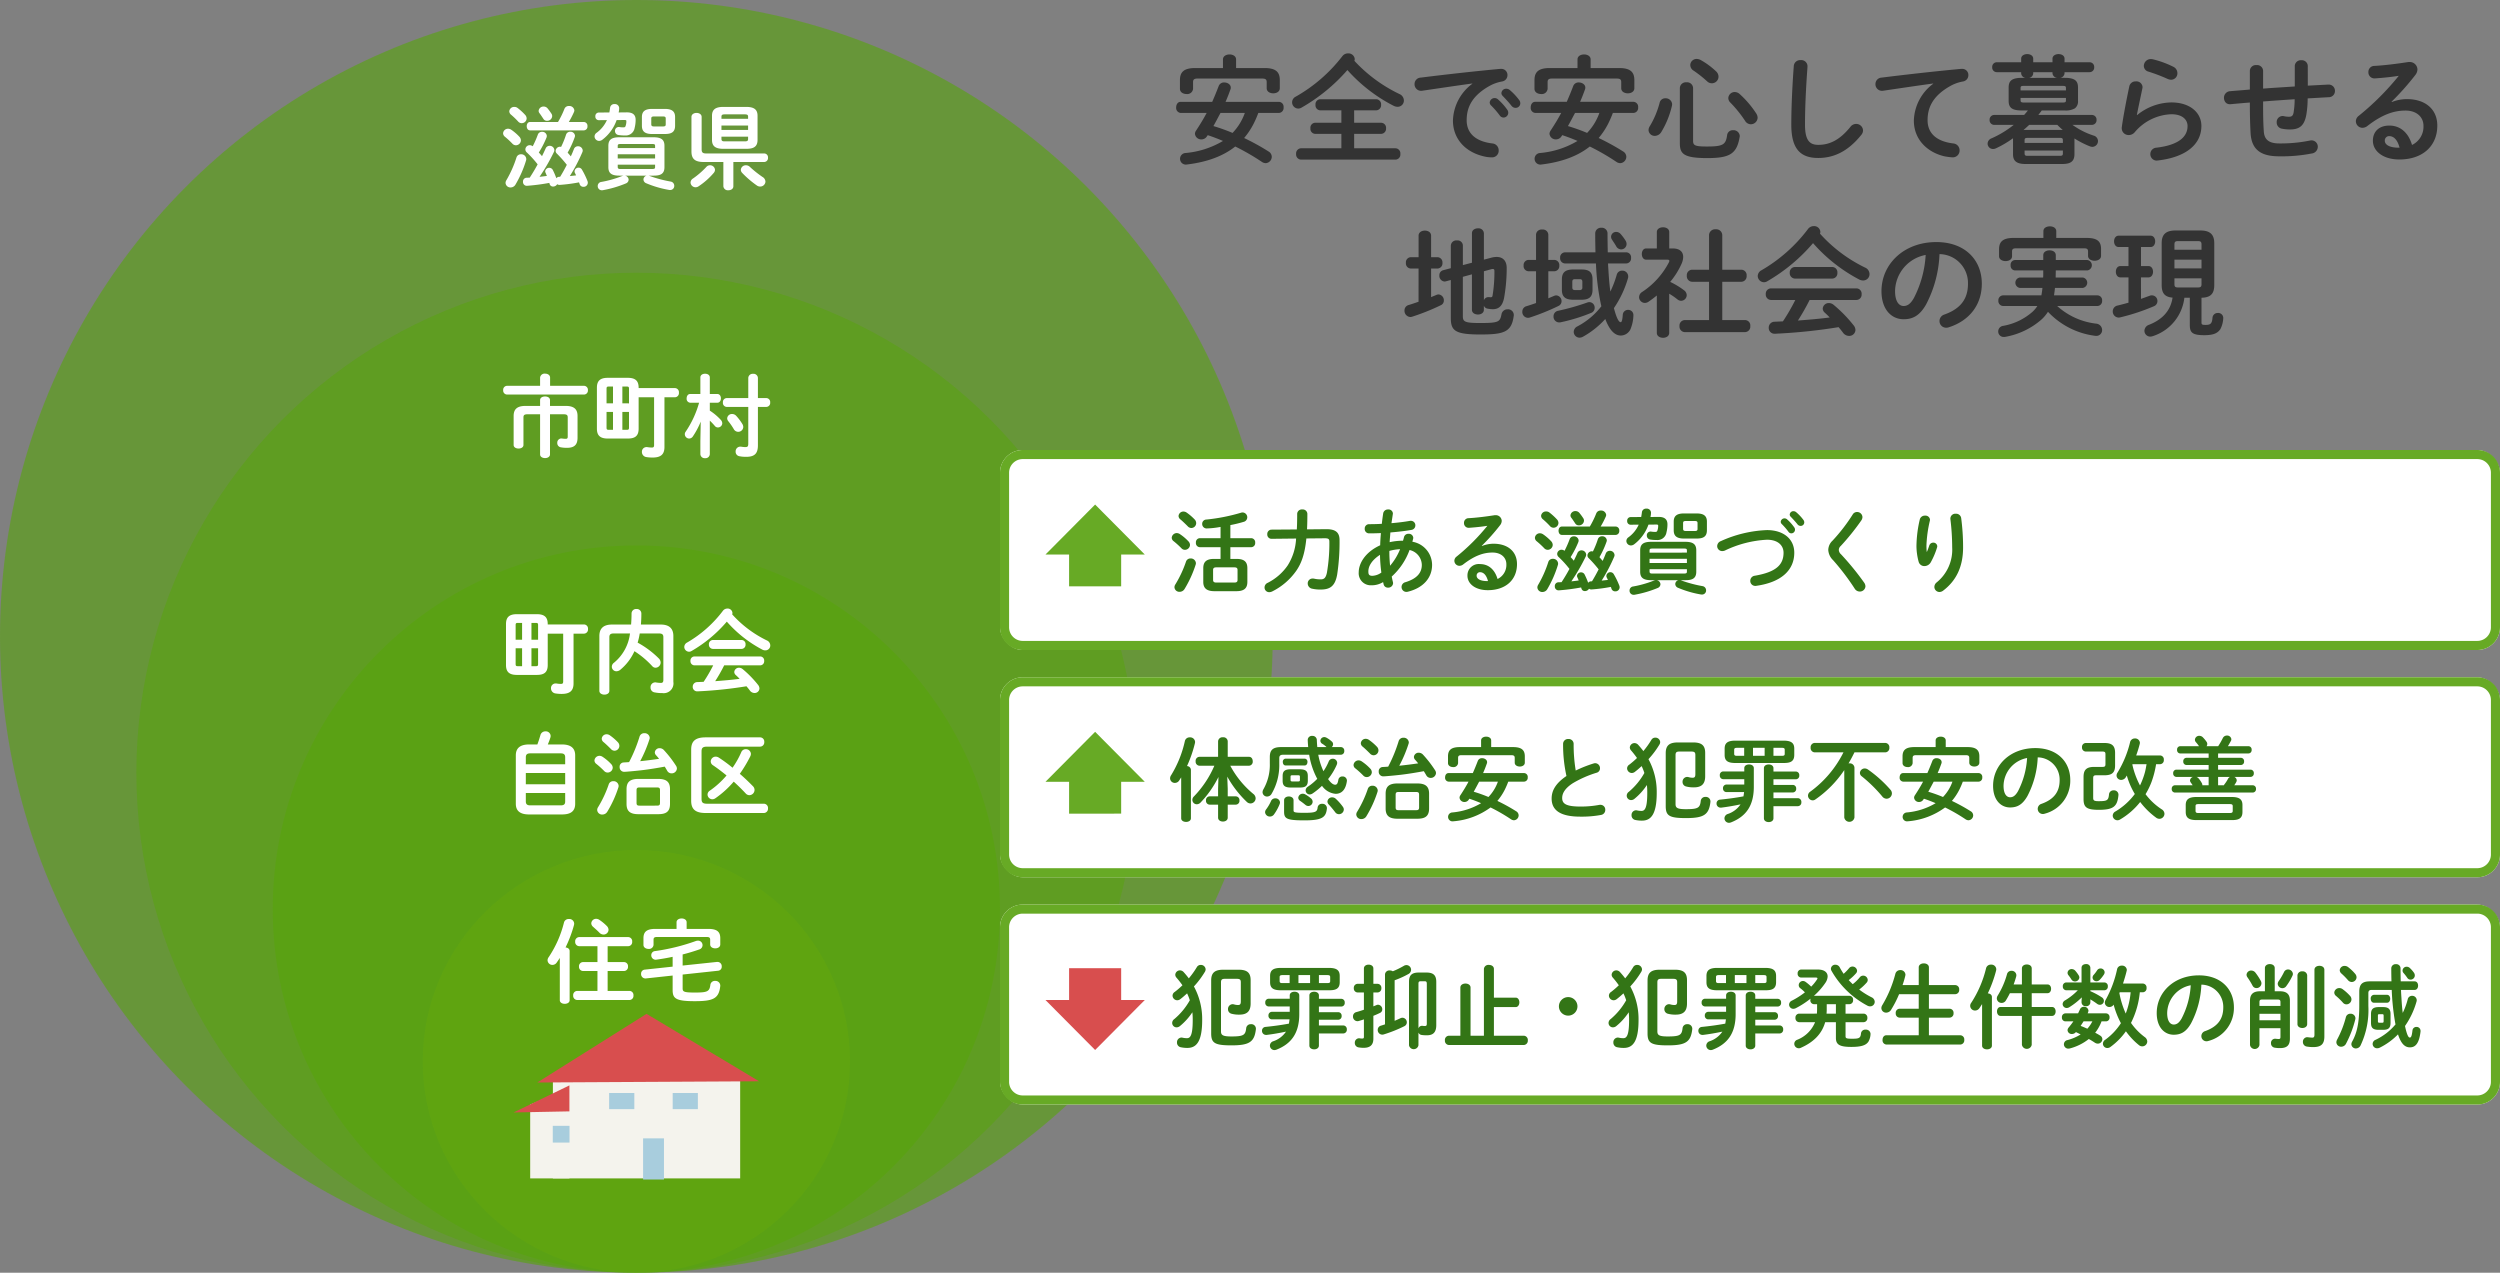 <svg xmlns="http://www.w3.org/2000/svg" width="550" height="280" viewBox="0 0 550 280">
  <rect x="0" y="0" width="550" height="280" fill="#808080" stroke="none"/>
  <g id="im_yuryo_02" transform="translate(-693 -914)">
    <g id="グループ_11639" data-name="グループ 11639" transform="translate(0 -60)">
      <circle id="楕円形_25" data-name="楕円形 25" cx="140" cy="140" r="140" transform="translate(693 974)" fill="#53a800" opacity="0.553" style="mix-blend-mode: multiply;isolation: isolate"/>
      <circle id="楕円形_26" data-name="楕円形 26" cx="110" cy="110" r="110" transform="translate(723 1034)" fill="#53a800" opacity="0.409" style="mix-blend-mode: multiply;isolation: isolate"/>
      <circle id="楕円形_27" data-name="楕円形 27" cx="80" cy="80" r="80" transform="translate(753 1094)" fill="#53a800" opacity="0.409" style="mix-blend-mode: multiply;isolation: isolate"/>
      <path id="パス_30284" data-name="パス 30284" d="M-17-1.1a.749.749,0,0,0-.6.32,16.068,16.068,0,0,0-.78-1.82.857.857,0,0,0-.78-.48.863.863,0,0,0-.9.76.785.785,0,0,0,.06.28c.1.22.2.48.32.74-.54.08-1.08.14-1.62.2a42.991,42.991,0,0,0,3.16-5.46,1.075,1.075,0,0,0,.1-.42,1.015,1.015,0,0,0-1.04-.94.941.941,0,0,0-.88.58c-.24.56-.52,1.12-.8,1.7-.22-.28-.46-.54-.7-.8a20.915,20.915,0,0,0,1.7-3.32,1.109,1.109,0,0,0,.06-.34.987.987,0,0,0-1.06-.9.924.924,0,0,0-.9.58,21.738,21.738,0,0,1-1.14,2.6,1.118,1.118,0,0,0-.66-.24.966.966,0,0,0-.96.92.935.935,0,0,0,.34.7,22.273,22.273,0,0,1,2.36,2.6c-.54,1-1.12,1.98-1.74,2.92-.22,0-.44.02-.66.02a.822.822,0,0,0-.82.88.834.834,0,0,0,.84.9A45.66,45.66,0,0,0-19.16.24a1.127,1.127,0,0,1,.08.24.755.755,0,0,0,.76.56,1.026,1.026,0,0,0,.9-.52.847.847,0,0,0,.52.16A35.589,35.589,0,0,0-12.62.12a2.916,2.916,0,0,1,.14.38.843.843,0,0,0,.84.6.918.918,0,0,0,.96-.88,1.133,1.133,0,0,0-.06-.36,17.2,17.2,0,0,0-1.22-2.52.866.866,0,0,0-.76-.46.877.877,0,0,0-.88.82.722.722,0,0,0,.1.38c.08.16.16.32.24.5-.46.06-.92.1-1.38.16a37.092,37.092,0,0,0,2.76-5.26.928.928,0,0,0,.08-.38,1,1,0,0,0-1.04-.92.924.924,0,0,0-.9.62c-.2.52-.42,1.06-.68,1.6-.22-.28-.46-.54-.7-.82a20.54,20.54,0,0,0,1.56-3.4,1,1,0,0,0,.06-.32.981.981,0,0,0-1.04-.88.944.944,0,0,0-.94.68,19.371,19.371,0,0,1-1.08,2.66,1.376,1.376,0,0,0-.26-.04.962.962,0,0,0-.94.92.8.8,0,0,0,.28.6A26.11,26.11,0,0,1-15.3-3.74c-.46.9-.94,1.78-1.46,2.62Zm-6.38-12.06c-.5,0-.74.46-.74.92s.24.92.74.92h11.86a.827.827,0,0,0,.76-.92.827.827,0,0,0-.76-.92h-3.34a19.434,19.434,0,0,0,1.12-2.16,1.068,1.068,0,0,0,.1-.4,1.1,1.1,0,0,0-1.18-.96,1.016,1.016,0,0,0-1,.62,19.565,19.565,0,0,1-1.42,2.9Zm3.86-2.98a1.094,1.094,0,0,0-.88-.42,1.06,1.06,0,0,0-1.1.94.834.834,0,0,0,.22.56c.24.32.5.72.82,1.2a.905.905,0,0,0,.8.44,1.1,1.1,0,0,0,1.14-1.02.981.981,0,0,0-.18-.58A12.456,12.456,0,0,0-19.52-16.14Zm-6.6-.1a1.153,1.153,0,0,0-.72-.24,1.069,1.069,0,0,0-1.12.96,1,1,0,0,0,.4.76,17.452,17.452,0,0,1,1.54,1.48,1.042,1.042,0,0,0,.8.38,1.081,1.081,0,0,0,1.08-1.04,1.175,1.175,0,0,0-.34-.8A13.037,13.037,0,0,0-26.12-16.24Zm-1.38,4.8a1.29,1.29,0,0,0-.72-.24,1.081,1.081,0,0,0-1.1,1,1,1,0,0,0,.4.76A18.463,18.463,0,0,1-27.28-8.4a1.056,1.056,0,0,0,.78.36,1.119,1.119,0,0,0,1.1-1.08,1.212,1.212,0,0,0-.34-.8A10.812,10.812,0,0,0-27.5-11.44Zm1.12,6.1a24.587,24.587,0,0,1-2.2,4.96,1.182,1.182,0,0,0-.2.62,1.071,1.071,0,0,0,1.12,1A1.242,1.242,0,0,0-26.6.62a24.287,24.287,0,0,0,2.34-5.34.881.881,0,0,0,.04-.32,1.1,1.1,0,0,0-1.16-1.02A1.01,1.01,0,0,0-26.38-5.34ZM3.78-1.36c1.38,0,2.4-.28,2.4-1.86v-4.7c0-1.28-.62-1.88-2.4-1.88H-3.76c-1.78,0-2.4.6-2.4,1.88v4.7c0,1.26.62,1.86,2.4,1.86h1.02a1.688,1.688,0,0,0-.48.12A23.347,23.347,0,0,1-7.68.02a.9.9,0,0,0-.82.9.9.9,0,0,0,.9.94.974.974,0,0,0,.24-.02A24.378,24.378,0,0,0-2.32.36.924.924,0,0,0-1.7-.48a.945.945,0,0,0-.88-.88H2.28a.89.89,0,0,0-.72.86.921.921,0,0,0,.62.82,22.645,22.645,0,0,0,5,1.46,1.23,1.23,0,0,0,.26.02.887.887,0,0,0,.9-.92.935.935,0,0,0-.82-.94A27.742,27.742,0,0,1,3-1.26a1.5,1.5,0,0,0-.32-.1ZM-3.36-2.82c-.4,0-.74.02-.74-.46v-.5H4.12v.5c0,.36-.08.46-.72.46ZM-4.1-6.06H4.12v.92H-4.1ZM4.12-7.42H-4.1v-.44c0-.38.1-.46.74-.46H3.4c.64,0,.72.08.72.46Zm2.14-3.1c1.32,0,2.26-.32,2.26-1.82v-1.9c0-1.18-.6-1.8-2.26-1.8H3.46c-1.64,0-2.24.62-2.24,1.8v1.9c0,1.2.6,1.82,2.24,1.82ZM3.94-12.18c-.38,0-.66-.04-.66-.48V-13.9c0-.36.12-.48.66-.48H5.8c.54,0,.66.12.66.48v1.24c0,.36-.12.48-.66.48ZM-2.68-13.6c.4,0,.48.06.48.24a3.057,3.057,0,0,1-.16,1.04c-.08.28-.22.34-.5.34a5.656,5.656,0,0,1-.82-.06.68.68,0,0,0-.2-.02.824.824,0,0,0-.82.88.872.872,0,0,0,.76.88,8.244,8.244,0,0,0,1.4.1A1.988,1.988,0,0,0-.38-11.86a7.315,7.315,0,0,0,.22-1.78c0-1.06-.58-1.66-2-1.64l-1.74.02a4.107,4.107,0,0,0,.12-.98A.92.92,0,0,0-4.8-17.1a.905.905,0,0,0-.98.8c-.04.36-.1.72-.16,1.04l-2.34.02a.762.762,0,0,0-.74.84.762.762,0,0,0,.74.84l1.8-.02a6.938,6.938,0,0,1-2.28,2.8,1,1,0,0,0-.44.8A1.012,1.012,0,0,0-8.2-9a1.225,1.225,0,0,0,.72-.26,9.285,9.285,0,0,0,3.14-4.32ZM24.16-7.26c1.44,0,2.5-.32,2.5-1.96v-5.3c0-1.38-.76-1.96-2.5-1.96H19.14c-1.74,0-2.5.58-2.5,1.96v5.3c0,1.38.76,1.96,2.5,1.96ZM19.44-8.9c-.4,0-.72-.04-.72-.52v-.52h5.86v.52c0,.38-.16.52-.72.52Zm-.72-3.48h5.86v.96H18.72Zm5.86-1.48H18.72v-.46c0-.38.16-.52.72-.52h4.42c.56,0,.72.14.72.52Zm-3.24,9.5h6.8a.864.864,0,0,0,.82-.94.853.853,0,0,0-.82-.94H15.34c-.72,0-.98-.22-.98-.9v-7.14c0-.58-.56-.88-1.12-.88s-1.12.3-1.12.88V-6.7c0,1.6.7,2.34,2.7,2.34h4.32V.98a.985.985,0,0,0,1.1.88c.56,0,1.1-.3,1.1-.88ZM13.7.98a15.941,15.941,0,0,0,3.34-2.96,1.07,1.07,0,0,0,.26-.66,1.079,1.079,0,0,0-1.1-1,1.056,1.056,0,0,0-.8.36A18.207,18.207,0,0,1,12.48-.74a1.092,1.092,0,0,0-.56.9,1.1,1.1,0,0,0,1.1,1.04A1.144,1.144,0,0,0,13.7.98ZM24.98-3.28a1.212,1.212,0,0,0-.86-.36,1.091,1.091,0,0,0-1.14,1,1.055,1.055,0,0,0,.32.7A21.856,21.856,0,0,0,26.5.8a1.207,1.207,0,0,0,.74.24A1.147,1.147,0,0,0,28.4-.04a1.266,1.266,0,0,0-.66-1.04A23.368,23.368,0,0,1,24.98-3.28Z" transform="translate(833 1014)" fill="#fff" opacity="0.999"/>
      <path id="パス_30283" data-name="パス 30283" d="M-19-9.7v-1.28c0-.54-.54-.8-1.08-.8-.56,0-1.1.26-1.1.8V-9.7h-3.18c-1.9,0-2.64.74-2.64,2.22V-1.1c0,.52.54.78,1.08.78s1.08-.26,1.08-.78V-7.16c0-.5.18-.7.92-.7h2.74V.98c0,.52.54.8,1.1.8.54,0,1.08-.28,1.08-.8V-7.86h2.98c.74,0,.92.2.92.7v4.22c0,.38-.14.48-.46.48a5.5,5.5,0,0,1-.76-.06c-.06,0-.12-.02-.16-.02a.917.917,0,0,0-.92.98.924.924,0,0,0,.74.96,6.957,6.957,0,0,0,1.42.12c1.5,0,2.3-.6,2.3-2.2v-4.8c0-1.48-.74-2.22-2.64-2.22Zm-2.18-4.42h-7.28a.874.874,0,0,0-.84.96.874.874,0,0,0,.84.96H-11.5a.874.874,0,0,0,.84-.96.874.874,0,0,0-.84-.96h-7.48v-1.8c0-.58-.54-.88-1.1-.88a.985.985,0,0,0-1.1.88ZM-1.9-2.52C-.34-2.52.5-3.04.5-4.7v-6.9H3.9V-1.08c0,.42-.14.54-.5.54a6.275,6.275,0,0,1-.9-.08,1.14,1.14,0,0,0-.26-.02A1.007,1.007,0,0,0,1.22.42a1.13,1.13,0,0,0,1,1.14,8.34,8.34,0,0,0,1.34.1c1.76,0,2.62-.64,2.62-2.32V-11.6H8.5a.908.908,0,0,0,.86-1.02.9.9,0,0,0-.86-1H.5v-.08c0-1.48-.68-2.18-2.4-2.18H-6.28c-1.72,0-2.4.7-2.4,2.18v9c0,1.48.68,2.18,2.4,2.18ZM-5.14-8.38v3.94h-.94c-.38,0-.48-.1-.48-.48V-8.38Zm2.06,0h1.46v3.46c0,.38-.1.48-.48.48h-.98Zm0-5.58h.98c.38,0,.48.1.48.48v3.22H-3.08Zm-2.06,0v3.7H-6.56v-3.22c0-.38.1-.48.48-.48ZM13.8-10.4a21.722,21.722,0,0,1-2.96,6.38.888.888,0,0,0-.18.56.969.969,0,0,0,.96.94A1.008,1.008,0,0,0,12.44-3a17.617,17.617,0,0,0,1.72-3.24l-.08,4.32V.9a.943.943,0,0,0,1.04.9A.943.943,0,0,0,16.16.9V-6.46a14.547,14.547,0,0,1,1.08,1.14.87.87,0,0,0,.7.36.952.952,0,0,0,.96-.92,1.17,1.17,0,0,0-.3-.72,12.417,12.417,0,0,0-2.44-2.06V-10.4h1.66c.52,0,.78-.48.78-.96s-.26-.96-.78-.96H16.16v-3.64c0-.56-.52-.82-1.04-.82s-1.04.26-1.04.82v3.64H11.84c-.52,0-.78.48-.78.96a.856.856,0,0,0,.8.96Zm10.82-1.02H19.84a.869.869,0,0,0-.8.96.876.876,0,0,0,.8.98h4.78V-1.4c0,.6-.14.76-.66.76a5.445,5.445,0,0,1-.84-.08.974.974,0,0,0-.24-.02A1.028,1.028,0,0,0,21.84.34a.983.983,0,0,0,.78,1.02,7.142,7.142,0,0,0,1.58.14c1.94,0,2.54-.86,2.54-2.54V-9.48h1.88a.878.878,0,0,0,.82-.98.871.871,0,0,0-.82-.96H26.74v-4.42a.953.953,0,0,0-1.06-.92.963.963,0,0,0-1.06.92ZM21.98-7.5a1.227,1.227,0,0,0-.92-.42,1.041,1.041,0,0,0-1.08.94,1.028,1.028,0,0,0,.26.66,14.337,14.337,0,0,1,1.2,1.74A1.108,1.108,0,0,0,22.4-4a1.106,1.106,0,0,0,1.12-1.06,1.309,1.309,0,0,0-.2-.66A11.518,11.518,0,0,0,21.98-7.5Z" transform="translate(833 1073)" fill="#fff" opacity="0.999"/>
      <path id="パス_30282" data-name="パス 30282" d="M-21.9-2.52c1.56,0,2.4-.52,2.4-2.18v-6.9h3.4V-1.08c0,.42-.14.54-.5.54a6.275,6.275,0,0,1-.9-.08,1.14,1.14,0,0,0-.26-.02A1.007,1.007,0,0,0-18.78.42a1.13,1.13,0,0,0,1,1.14,8.34,8.34,0,0,0,1.34.1c1.76,0,2.62-.64,2.62-2.32V-11.6h2.32a.908.908,0,0,0,.86-1.02.9.9,0,0,0-.86-1h-8v-.08c0-1.48-.68-2.18-2.4-2.18h-4.38c-1.72,0-2.4.7-2.4,2.18v9c0,1.48.68,2.18,2.4,2.18Zm-3.24-5.86v3.94h-.94c-.38,0-.48-.1-.48-.48V-8.38Zm2.06,0h1.46v3.46c0,.38-.1.48-.48.48h-.98Zm0-5.58h.98c.38,0,.48.1.48.48v3.22h-1.46Zm-2.06,0v3.7h-1.42v-3.22c0-.38.1-.48.48-.48Zm30.1,2.32c.76,0,.98.26.98.82v9.4c0,.48-.18.66-.52.66a6.781,6.781,0,0,1-1.08-.1.82.82,0,0,0-.22-.02,1.043,1.043,0,0,0-1,1.12,1.044,1.044,0,0,0,.86,1.08,8.043,8.043,0,0,0,1.74.16A2.145,2.145,0,0,0,8.14-.98v-10.1c0-1.56-.82-2.52-2.78-2.52H1c.06-.76.1-1.58.1-2.42a1,1,0,0,0-1.08-1,1,1,0,0,0-1.08,1c0,.86-.04,1.66-.1,2.42h-4.2c-1.98,0-2.78.96-2.78,2.52V.98c0,.56.56.84,1.1.84.56,0,1.1-.28,1.1-.84v-11.8c0-.56.22-.82.98-.82H-1.4A9.849,9.849,0,0,1-4.92-5.2a1.105,1.105,0,0,0-.48.88,1.007,1.007,0,0,0,1.02,1,1.393,1.393,0,0,0,.86-.34A11.35,11.35,0,0,0-.42-7.74,19.979,19.979,0,0,1,3.5-4.44a.974.974,0,0,0,.72.34A1.149,1.149,0,0,0,5.34-5.24a1.315,1.315,0,0,0-.44-.94A20.149,20.149,0,0,0,.28-9.62a14.053,14.053,0,0,0,.46-2.02Zm16.12-4.2a1,1,0,0,0,.06-.32,1.053,1.053,0,0,0-1.12-.96,1.222,1.222,0,0,0-.98.5,26.462,26.462,0,0,1-7.88,6.98,1.12,1.12,0,0,0-.62.96,1.076,1.076,0,0,0,1.04,1.06,1.045,1.045,0,0,0,.56-.16,29.772,29.772,0,0,0,7.76-6.46A27.22,27.22,0,0,0,27.68-8.1a1.4,1.4,0,0,0,.7.18,1.067,1.067,0,0,0,1.08-1.1,1.21,1.21,0,0,0-.74-1.08A24.776,24.776,0,0,1,21.08-15.84ZM27.24-4.62a.9.9,0,0,0,.88-.98.887.887,0,0,0-.88-.98H12.78a.9.9,0,0,0-.88.98.91.91,0,0,0,.88.98H16.9A32.732,32.732,0,0,1,14.8-1l-1.38.06A1,1,0,0,0,12.4.08a.98.98,0,0,0,1,1.02c.2,0,.68-.04.82-.04a92.192,92.192,0,0,0,10-1.08c.26.3.52.62.74.92A1.285,1.285,0,0,0,26,1.46a1.047,1.047,0,0,0,1.08-1,1.329,1.329,0,0,0-.32-.8A22.972,22.972,0,0,0,23.38-3.8a1.277,1.277,0,0,0-.78-.3,1.022,1.022,0,0,0-1.06.94.929.929,0,0,0,.34.68c.26.24.56.52.84.82-1.78.24-3.58.38-5.38.52a37.171,37.171,0,0,0,1.98-3.48ZM16.84-10.2a.9.9,0,0,0-.88.98.91.91,0,0,0,.88.98h6.3a.9.9,0,0,0,.88-.98.887.887,0,0,0-.88-.98Z" transform="translate(833 1125)" fill="#fff" opacity="0.999"/>
      <path id="パス_30281" data-name="パス 30281" d="M-16.38,1.18c1.66,0,2.92-.5,2.92-2.36V-11.82c0-1.54-.9-2.4-2.92-2.4h-3.1c.2-.48.4-.98.56-1.5a1.359,1.359,0,0,0,.06-.38,1.049,1.049,0,0,0-1.14-1,1.1,1.1,0,0,0-1.1.8c-.2.7-.42,1.4-.68,2.08H-23.6c-2.02,0-2.92.86-2.92,2.4V-1.18c0,1.54.9,2.36,2.92,2.36Zm-6.98-2c-.62,0-.96-.22-.96-.86V-3.54h8.66v1.86c0,.54-.2.86-.96.86Zm-.96-7.12h8.66v2.48h-8.66Zm8.66-1.92h-8.66v-1.52c0-.54.2-.88.96-.88h6.74c.76,0,.96.34.96.88ZM4.78,1.12C6.42,1.12,7.4.66,7.4-1.14V-4.38c0-1.6-.78-2.26-2.62-2.26H.46c-1.84,0-2.62.66-2.62,2.26v3.24c0,1.6.78,2.26,2.62,2.26ZM.68-.76C.22-.76.04-.88.04-1.38V-4.14c0-.46.14-.62.64-.62H4.56c.5,0,.64.16.64.62v2.76c0,.46-.14.62-.64.62ZM-1.6-10.34c-.4.04-.8.06-1.2.08a.914.914,0,0,0-.88,1A1,1,0,0,0-2.7-8.2c.4,0,2.18-.16,3.8-.34,1.74-.2,3.62-.52,5.14-.8q.3.48.54.9a1.086,1.086,0,0,0,.96.58A1.147,1.147,0,0,0,8.92-8.92a1.131,1.131,0,0,0-.2-.62A24.821,24.821,0,0,0,6.04-13a1.268,1.268,0,0,0-.9-.4,1.026,1.026,0,0,0-1.08.92.934.934,0,0,0,.26.62c.22.24.46.52.68.8-1.38.2-2.76.38-4.16.52a29.11,29.11,0,0,0,2.04-4.82,1,1,0,0,0,.06-.32A1.115,1.115,0,0,0,1.76-16.7a1.06,1.06,0,0,0-1.06.76A32.128,32.128,0,0,1-1.6-10.34Zm-4.48,4.9A24.913,24.913,0,0,1-8.4-.46,1.175,1.175,0,0,0-8.62.2a1.077,1.077,0,0,0,1.14,1A1.273,1.273,0,0,0-6.4.58,24.813,24.813,0,0,0-3.96-4.76a1.133,1.133,0,0,0,.06-.36A1.115,1.115,0,0,0-5.08-6.14,1.016,1.016,0,0,0-6.08-5.44Zm.26-10.78a1.231,1.231,0,0,0-.7-.24,1.065,1.065,0,0,0-1.1.98.992.992,0,0,0,.4.74c.46.38,1.08.98,1.62,1.52a1.081,1.081,0,0,0,.8.38A1.08,1.08,0,0,0-3.74-13.9a1.163,1.163,0,0,0-.34-.82A11.293,11.293,0,0,0-5.82-16.22ZM-7.4-11.48a1.281,1.281,0,0,0-.7-.24A1.116,1.116,0,0,0-9.22-10.7a.964.964,0,0,0,.42.76A19.591,19.591,0,0,1-7.08-8.38a1.023,1.023,0,0,0,.76.34A1.12,1.12,0,0,0-5.2-9.1a1.194,1.194,0,0,0-.36-.82A10.554,10.554,0,0,0-7.4-11.48ZM22.76-7.76a29.7,29.7,0,0,0,2.32-3.88,1.3,1.3,0,0,0,.12-.52,1.092,1.092,0,0,0-1.14-1.02,1.052,1.052,0,0,0-.98.66A19.333,19.333,0,0,1,21.16-9.1a32.339,32.339,0,0,0-2.98-2.2,1.341,1.341,0,0,0-.72-.24,1.1,1.1,0,0,0-1.1,1.06,1.016,1.016,0,0,0,.5.84c.98.66,1.98,1.42,2.98,2.24a18.891,18.891,0,0,1-3.7,3.36,1.014,1.014,0,0,0-.48.84A1.059,1.059,0,0,0,16.7-2.16a1.144,1.144,0,0,0,.68-.22,21.244,21.244,0,0,0,4.04-3.66c.9.82,1.78,1.68,2.6,2.56a1.112,1.112,0,0,0,.86.42A1.167,1.167,0,0,0,26-4.22a1.175,1.175,0,0,0-.34-.8C24.74-5.96,23.76-6.9,22.76-7.76ZM15.6-1.18c-.98,0-1.26-.26-1.26-1.06V-12.68c0-.8.28-1.06,1.26-1.06H27.24a.936.936,0,0,0,.9-1.02.926.926,0,0,0-.9-1.02H15.22c-2.28,0-3.16.88-3.16,2.68V-1.82c0,1.8.88,2.68,3.16,2.68H28.06a.936.936,0,0,0,.9-1.02.926.926,0,0,0-.9-1.02Z" transform="translate(833 1152)" fill="#fff" opacity="0.999"/>
      <ellipse id="楕円形_28" data-name="楕円形 28" cx="47" cy="46.5" rx="47" ry="46.5" transform="translate(786 1161)" fill="#67aa0b" opacity="0.409" style="mix-blend-mode: multiply;isolation: isolate"/>
      <g id="グループ_11505" data-name="グループ 11505" transform="translate(806 1197.049)">
        <path id="パス_29617" data-name="パス 29617" d="M28.218,20.207V42.28h41.2V20.207l-20.6-9.447Z" transform="translate(-19.581 -6.081)" fill="#f4f3ed"/>
        <path id="パス_29618" data-name="パス 29618" d="M44.363,0,20.334,15.1l48.792-.268L44.364,0Z" transform="translate(-15.126)" fill="#d84e4e"/>
        <rect id="長方形_5190" data-name="長方形 5190" width="5.544" height="3.551" transform="translate(21.01 17.413)" fill="#a8cddd"/>
        <rect id="長方形_5191" data-name="長方形 5191" width="5.544" height="3.551" transform="translate(34.989 17.413)" fill="#a8cddd"/>
        <path id="パス_29619" data-name="パス 29619" d="M8.37,46.963V63.207H17V43.449Z" transform="translate(-4.73 -27.008)" fill="#f4f3ed"/>
        <path id="パス_29620" data-name="パス 29620" d="M0,45.058l12.27-.241V39.1Z" transform="translate(0 -23.366)" fill="#d84e4e"/>
        <rect id="長方形_5192" data-name="長方形 5192" width="3.684" height="3.684" transform="translate(8.61 24.633)" fill="#a8cddd"/>
        <rect id="長方形_5193" data-name="長方形 5193" width="4.596" height="9.051" transform="translate(28.479 27.391)" fill="#a8cddd"/>
      </g>
      <path id="パス_30280" data-name="パス 30280" d="M-6.32-10.84H-1.8a.9.9,0,0,0,.88-1,.9.9,0,0,0-.88-1H-12.58a.916.916,0,0,0-.88,1,.916.916,0,0,0,.88,1h4.02v3.5h-3.2a.9.9,0,0,0-.86.98.907.907,0,0,0,.86.98h3.2V-1h-4.46a.916.916,0,0,0-.88,1,.916.916,0,0,0,.88,1h11.5A.9.9,0,0,0-.64,0a.9.9,0,0,0-.88-1h-4.8V-5.38H-2.7a.894.894,0,0,0,.86-.98.884.884,0,0,0-.86-.98H-6.32ZM-16.84,1.04c0,.54.54.8,1.08.8s1.08-.26,1.08-.8V-9.76c0-.5-.42-.76-.9-.8a27.81,27.81,0,0,0,1.86-4.94,1.994,1.994,0,0,0,.04-.32,1.067,1.067,0,0,0-1.16-1,1.053,1.053,0,0,0-1.08.76,24.049,24.049,0,0,1-3.36,7.62,1.172,1.172,0,0,0-.26.7,1.064,1.064,0,0,0,1.08,1.02,1.149,1.149,0,0,0,.94-.52c.22-.32.46-.66.68-1.02Zm8.72-17.66a1.29,1.29,0,0,0-.72-.24,1.059,1.059,0,0,0-1.08.98,1.035,1.035,0,0,0,.38.76c.42.38,1,.88,1.42,1.32a1.268,1.268,0,0,0,.9.4,1.085,1.085,0,0,0,1.1-1.04,1.251,1.251,0,0,0-.34-.8A10.31,10.31,0,0,0-8.12-16.62ZM8.84-14.64H4.16c-1.88,0-2.6.64-2.6,2.04v1.48c0,.58.56.88,1.12.88a.985.985,0,0,0,1.1-.88v-1.14c0-.42.18-.6.74-.6H15.5c.56,0,.74.18.74.6v1.04c0,.58.56.86,1.12.86.54,0,1.1-.28,1.1-.86V-12.6c0-1.4-.72-2.04-2.6-2.04h-4.8V-16.1c0-.56-.56-.84-1.1-.84-.56,0-1.12.28-1.12.84Zm-.86,8.3-6.14.66a.877.877,0,0,0-.8.92.953.953,0,0,0,.92,1.02h.1l5.92-.64v3.2c0,1.86.72,2.44,4.86,2.44,4.08,0,5.32-.56,5.62-3.34V-2.2a1.042,1.042,0,0,0-1.12-1,.987.987,0,0,0-1.06.86c-.18,1.48-.66,1.7-3.4,1.7-2.42,0-2.7-.18-2.7-.92V-4.6L18-5.44a.86.86,0,0,0,.78-.92.941.941,0,0,0-.92-1.02h-.1l-7.58.8V-9.02c1.28-.32,2.52-.7,3.66-1.1a.992.992,0,0,0,.72-.94.989.989,0,0,0-1-1,1.7,1.7,0,0,0-.52.1A44.628,44.628,0,0,1,4.1-9.76a.886.886,0,0,0-.82.9.972.972,0,0,0,.98,1c.06,0,.12-.02.18-.02,1.14-.16,2.34-.36,3.54-.62Z" transform="translate(833 1193)" fill="#fff" opacity="0.999"/>
    </g>
    <path id="パス_30276" data-name="パス 30276" d="M-117.624-9.152a1.1,1.1,0,0,0,1.014-1.222,1.087,1.087,0,0,0-1.014-1.222h-11.752c.39-.884.754-1.82,1.092-2.782a.885.885,0,0,0,.052-.364c0-.676-.728-1.118-1.43-1.118a1.233,1.233,0,0,0-1.222.78c-.468,1.222-.936,2.366-1.43,3.484h-6.942c-.65,0-.988.6-.988,1.222a1.1,1.1,0,0,0,.988,1.222h5.72c-.7,1.326-1.482,2.6-2.34,3.9a1.258,1.258,0,0,0-.234.7,1.378,1.378,0,0,0,1.43,1.222,1.429,1.429,0,0,0,1.222-.7l.156-.234c1.118.364,2.262.806,3.354,1.274A19.373,19.373,0,0,1-138.19-.338a1.268,1.268,0,0,0-1.2,1.274A1.271,1.271,0,0,0-138.06,2.21c.078,0,.156-.026.234-.026,4.446-.546,7.93-1.846,10.582-3.952a50.386,50.386,0,0,1,5.85,3.38,1.6,1.6,0,0,0,.832.286,1.423,1.423,0,0,0,1.352-1.4,1.381,1.381,0,0,0-.7-1.17,51.427,51.427,0,0,0-5.382-2.964,16.4,16.4,0,0,0,2.106-3.172,23.52,23.52,0,0,0,1.014-2.34Zm-7.514,0a12.2,12.2,0,0,1-2.7,4.394,40.614,40.614,0,0,0-4.212-1.508c.546-.962,1.04-1.924,1.56-2.886Zm-4.81-9.88h-6.084c-2.444,0-3.38.832-3.38,2.652v1.924c0,.754.728,1.144,1.456,1.144a1.28,1.28,0,0,0,1.43-1.144v-1.482c0-.546.234-.78.962-.78h14.274c.728,0,.962.234.962.78v1.352c0,.754.728,1.118,1.456,1.118.7,0,1.43-.364,1.43-1.118V-16.38c0-1.82-.936-2.652-3.38-2.652h-6.24v-1.9c0-.728-.728-1.092-1.43-1.092-.728,0-1.456.364-1.456,1.092Zm28.912-1.586a1.293,1.293,0,0,0,.078-.416,1.385,1.385,0,0,0-1.456-1.222,1.56,1.56,0,0,0-1.274.624,34.145,34.145,0,0,1-10.244,8.892,1.4,1.4,0,0,0-.806,1.248,1.377,1.377,0,0,0,1.326,1.378,1.415,1.415,0,0,0,.7-.182,39.073,39.073,0,0,0,10.14-8.294,35.027,35.027,0,0,0,10.14,7.852,2.057,2.057,0,0,0,.91.234,1.375,1.375,0,0,0,1.378-1.4,1.573,1.573,0,0,0-.962-1.4A32.706,32.706,0,0,1-101.036-20.618Zm-.052,10.894h4.862a1.123,1.123,0,0,0,1.066-1.222,1.109,1.109,0,0,0-1.066-1.222H-108.55a1.09,1.09,0,0,0-1.04,1.222,1.1,1.1,0,0,0,1.04,1.222h4.654v2.73h-5.772a1.09,1.09,0,0,0-1.04,1.222,1.1,1.1,0,0,0,1.04,1.222h5.772v3.172h-8.892A1.132,1.132,0,0,0-113.854-.13a1.132,1.132,0,0,0,1.066,1.248h20.8A1.116,1.116,0,0,0-90.922-.13a1.116,1.116,0,0,0-1.066-1.248h-9.1V-4.55h5.954a1.123,1.123,0,0,0,1.066-1.222,1.109,1.109,0,0,0-1.066-1.222h-5.954Zm26-5.85a10.483,10.483,0,0,0-4.264,8.112c0,3.874,2.626,7.1,7.358,7.982a8.18,8.18,0,0,0,1.17.1A1.457,1.457,0,0,0-69.29-.91a1.514,1.514,0,0,0-1.4-1.534c-3.64-.442-5.642-2.21-5.642-5.1,0-2.47.858-5.174,4.914-7.488a8.9,8.9,0,0,1,2.86-1.04,1.4,1.4,0,0,0,1.2-1.4,1.344,1.344,0,0,0-1.4-1.378h-.156c-5.408.494-12.116,1.248-17.524,1.924A1.413,1.413,0,0,0-87.8-15.5a1.44,1.44,0,0,0,1.456,1.482.975.975,0,0,0,.26-.026c3.744-.546,7.878-1.17,11-1.586Zm4.082,4.732a18.912,18.912,0,0,1,1.924,2.21,1.042,1.042,0,0,0,.858.494,1.06,1.06,0,0,0,1.04-1.04,1.086,1.086,0,0,0-.234-.7,12.99,12.99,0,0,0-2.028-2.262,1.084,1.084,0,0,0-.728-.286,1.083,1.083,0,0,0-1.092.988A.924.924,0,0,0-71.006-10.842Zm2.6-2.054c.6.624,1.326,1.4,1.924,2.158a1.131,1.131,0,0,0,.91.468,1.016,1.016,0,0,0,1.04-.988,1.21,1.21,0,0,0-.286-.78,13.037,13.037,0,0,0-2-2.132,1.249,1.249,0,0,0-.78-.312,1.044,1.044,0,0,0-1.092.962A.859.859,0,0,0-68.406-12.9Zm28.782,3.744a1.1,1.1,0,0,0,1.014-1.222A1.087,1.087,0,0,0-39.624-11.6H-51.376c.39-.884.754-1.82,1.092-2.782a.885.885,0,0,0,.052-.364c0-.676-.728-1.118-1.43-1.118a1.233,1.233,0,0,0-1.222.78c-.468,1.222-.936,2.366-1.43,3.484h-6.942c-.65,0-.988.6-.988,1.222a1.1,1.1,0,0,0,.988,1.222h5.72c-.7,1.326-1.482,2.6-2.34,3.9a1.258,1.258,0,0,0-.234.7,1.378,1.378,0,0,0,1.43,1.222,1.429,1.429,0,0,0,1.222-.7l.156-.234c1.118.364,2.262.806,3.354,1.274A19.373,19.373,0,0,1-60.19-.338a1.268,1.268,0,0,0-1.2,1.274A1.271,1.271,0,0,0-60.06,2.21c.078,0,.156-.026.234-.026C-55.38,1.638-51.9.338-49.244-1.768a50.386,50.386,0,0,1,5.85,3.38,1.6,1.6,0,0,0,.832.286A1.423,1.423,0,0,0-41.21.494a1.381,1.381,0,0,0-.7-1.17A51.427,51.427,0,0,0-47.294-3.64a16.4,16.4,0,0,0,2.106-3.172,23.519,23.519,0,0,0,1.014-2.34Zm-7.514,0a12.2,12.2,0,0,1-2.7,4.394,40.613,40.613,0,0,0-4.212-1.508c.546-.962,1.04-1.924,1.56-2.886Zm-4.81-9.88h-6.084c-2.444,0-3.38.832-3.38,2.652v1.924c0,.754.728,1.144,1.456,1.144a1.28,1.28,0,0,0,1.43-1.144v-1.482c0-.546.234-.78.962-.78H-43.29c.728,0,.962.234.962.78v1.352c0,.754.728,1.118,1.456,1.118.7,0,1.43-.364,1.43-1.118V-16.38c0-1.82-.936-2.652-3.38-2.652h-6.24v-1.9c0-.728-.728-1.092-1.43-1.092-.728,0-1.456.364-1.456,1.092ZM-29.432-2.47c0,2.288.806,3.25,6.032,3.25,4.888,0,6.5-.884,7.124-4.654a.72.72,0,0,0,.026-.234,1.374,1.374,0,0,0-1.482-1.248,1.239,1.239,0,0,0-1.3,1.066c-.286,2.132-.91,2.522-4.472,2.522-2.652,0-3.016-.26-3.016-1.274v-11.6a1.316,1.316,0,0,0-1.456-1.248,1.316,1.316,0,0,0-1.456,1.248Zm-4.446-8.944A19.335,19.335,0,0,1-36.01-6.292a1.665,1.665,0,0,0-.312.91,1.34,1.34,0,0,0,1.4,1.274,1.719,1.719,0,0,0,1.4-.832,19.791,19.791,0,0,0,2.34-5.746,2.039,2.039,0,0,0,.052-.364A1.4,1.4,0,0,0-32.6-12.376,1.259,1.259,0,0,0-33.878-11.414Zm9.022-9.386a1.955,1.955,0,0,0-.884-.234,1.388,1.388,0,0,0-1.4,1.352,1.464,1.464,0,0,0,.728,1.222,25.813,25.813,0,0,1,2.99,2.366,1.49,1.49,0,0,0,1.04.416,1.47,1.47,0,0,0,1.456-1.456,1.617,1.617,0,0,0-.572-1.2A16.62,16.62,0,0,0-24.856-20.8Zm8.554,7.462a1.617,1.617,0,0,0-1.04-.416,1.407,1.407,0,0,0-1.43,1.326,1.4,1.4,0,0,0,.468,1.014,26.769,26.769,0,0,1,3.224,4,1.5,1.5,0,0,0,1.248.754,1.5,1.5,0,0,0,1.508-1.456,1.815,1.815,0,0,0-.312-.936A21.726,21.726,0,0,0-16.3-13.338Zm11.388,6.76C-4.914-1.17-2.86.754,1.014.754c3.38,0,6.526-1.4,9.49-5.1a1.541,1.541,0,0,0,.364-.962,1.5,1.5,0,0,0-1.534-1.43,1.574,1.574,0,0,0-1.248.65C5.694-3.12,3.432-2.132,1.014-2.132c-1.846,0-2.912-.936-2.912-4.42,0-3.848.208-7.826.468-11.674.026-.286.078-.962.078-1.248a1.357,1.357,0,0,0-1.508-1.3,1.4,1.4,0,0,0-1.508,1.3C-4.654-15.652-4.914-10.712-4.914-6.578Zm31.226-9a10.483,10.483,0,0,0-4.264,8.112c0,4,2.756,6.864,6.6,7.826a13.567,13.567,0,0,0,1.924.26A1.5,1.5,0,0,0,32.11-.91a1.514,1.514,0,0,0-1.4-1.534c-3.64-.442-5.642-2.21-5.642-5.1,0-2.47.858-5.174,4.914-7.488a8.9,8.9,0,0,1,2.86-1.04,1.4,1.4,0,0,0,1.2-1.4,1.344,1.344,0,0,0-1.4-1.378h-.156c-5.408.494-12.116,1.248-17.524,1.924A1.413,1.413,0,0,0,13.6-15.5a1.44,1.44,0,0,0,1.456,1.482.975.975,0,0,0,.26-.026c3.744-.546,7.878-1.17,11-1.586ZM55.224-9.7a4,4,0,0,0,2.262-.468,1.922,1.922,0,0,0,.676-1.664v-2.912c0-1.456-.676-2.132-2.938-2.132h-1.04A1.09,1.09,0,0,0,55.2-17.888v-.234H60.71a1.016,1.016,0,0,0,1.014-1.092,1.016,1.016,0,0,0-1.014-1.092H55.2v-.78c0-.676-.65-1.014-1.326-1.014-.65,0-1.326.338-1.326,1.014v.78H48.308v-.78c0-.676-.65-1.014-1.326-1.014-.65,0-1.326.338-1.326,1.014v.78H40.274a1.011,1.011,0,0,0-.988,1.092,1.011,1.011,0,0,0,.988,1.092h5.382v.26a1.075,1.075,0,0,0,.91.988h-.754c-2.236,0-2.912.676-2.912,2.132v2.912c0,1.482.676,2.132,2.912,2.132h1.326c-.26.338-.546.676-.832.988H39.728a1.016,1.016,0,0,0-1.014,1.092,1.016,1.016,0,0,0,1.014,1.092h4.29A21.874,21.874,0,0,1,39.13-3.562a1.284,1.284,0,0,0-.858,1.144,1.192,1.192,0,0,0,1.2,1.2,1.564,1.564,0,0,0,.7-.182,22.215,22.215,0,0,0,3.692-2.184v3.51c0,1.482.754,2.158,2.808,2.158h7.9c1.612,0,2.808-.312,2.808-2.158V-3.536A20.434,20.434,0,0,0,60.736-1.82a1.64,1.64,0,0,0,.572.13,1.269,1.269,0,0,0,1.248-1.274,1.261,1.261,0,0,0-.936-1.2,16.793,16.793,0,0,1-4.68-2.366H61.2a1.021,1.021,0,0,0,1.04-1.092A1.021,1.021,0,0,0,61.2-8.71H49.426c.26-.312.52-.65.754-.988ZM46.332-11.44c-.676,0-.806-.1-.806-.52v-.494H55.51v.494c0,.416-.1.52-.806.52Zm1.092-5.434a1.05,1.05,0,0,0,.884-.988v-.26h4.238v.234a1.112,1.112,0,0,0,1.014,1.014Zm8.086,2.756H45.526v-.494c0-.416.13-.494.806-.494H54.7c.7,0,.806.078.806.494Zm-8.4,14.4c-.416,0-.7-.026-.7-.52v-.65h8.424v.65c0,.39-.13.52-.7.52ZM46.67-5.408a3.147,3.147,0,0,0-.494.026c.416-.39.832-.754,1.248-1.144h6.188a16.038,16.038,0,0,0,1.2,1.118Zm8.164,2.86H46.41v-.6c0-.39.13-.52.7-.52h7.02c.572,0,.7.13.7.52ZM74.62-20.956a2.9,2.9,0,0,0-.442-.052A1.53,1.53,0,0,0,72.644-19.5a1.3,1.3,0,0,0,.988,1.248A37.709,37.709,0,0,1,77.87-16.64a1.874,1.874,0,0,0,.78.182,1.4,1.4,0,0,0,1.378-1.43,1.567,1.567,0,0,0-.91-1.43A21.293,21.293,0,0,0,74.62-20.956ZM71.11-8.71c.286-1.508.728-3.484,1.222-5.9a.884.884,0,0,0,.026-.26,1.339,1.339,0,0,0-1.482-1.222A1.386,1.386,0,0,0,69.446-15c-.754,3.562-1.378,6.968-1.638,8.892a1.266,1.266,0,0,0-.026.312A1.5,1.5,0,0,0,69.316-4.29a1.692,1.692,0,0,0,1.326-.624A11.028,11.028,0,0,1,78.7-8.866c2.5,0,3.562,1.248,3.562,2.6,0,2.236-1.768,4.16-6.864,4.758A1.407,1.407,0,0,0,74.074-.1a1.407,1.407,0,0,0,1.43,1.43c.078,0,.156-.026.234-.026C82,.572,85.306-2.288,85.306-6.292c0-2.938-2.522-5.174-6.6-5.174a12.191,12.191,0,0,0-7.54,2.782Zm37.6-10.738a1.3,1.3,0,0,0-1.43-1.3,1.316,1.316,0,0,0-1.43,1.3v4.472c-2.314.156-4.654.286-6.968.468v-3.926a1.316,1.316,0,0,0-1.456-1.248,1.316,1.316,0,0,0-1.456,1.248V-14.3c-1.456.13-2.912.234-4.368.364a1.426,1.426,0,0,0-1.326,1.482,1.517,1.517,0,0,0,.156.676,1.176,1.176,0,0,0,1.144.7h.182c1.4-.13,2.808-.26,4.212-.364v.26c0,2.652.052,4.576.156,6.422C96.33-.884,98.618.39,102.414.39a34.275,34.275,0,0,0,7.176-.624,1.5,1.5,0,0,0,1.326-1.456,1.386,1.386,0,0,0-1.4-1.43,2.007,2.007,0,0,0-.39.052,32.1,32.1,0,0,1-6.682.624c-2.262,0-3.3-.832-3.406-2.652-.13-1.846-.156-3.614-.156-6.162v-.416c2.314-.182,4.628-.338,6.942-.494a17.9,17.9,0,0,1-.234,2.938c-.13.676-.39.91-.988.91a4.694,4.694,0,0,1-1.17-.13.884.884,0,0,0-.26-.026,1.31,1.31,0,0,0-1.3,1.4,1.376,1.376,0,0,0,1.092,1.378,9.081,9.081,0,0,0,1.794.182c2.158,0,3.2-.832,3.64-3.276a21.63,21.63,0,0,0,.286-3.562c1.56-.078,3.12-.182,4.68-.26a1.352,1.352,0,0,0,1.326-1.378,1.364,1.364,0,0,0-1.4-1.4h-.1l-4.472.234Zm18.434,7.826a57.217,57.217,0,0,0,5.226-5.876,2.065,2.065,0,0,0,.468-1.222,1.688,1.688,0,0,0-1.794-1.638,1.716,1.716,0,0,0-.364.026c-2.5.39-5.252.728-7.358.832a1.3,1.3,0,0,0-1.274,1.352,1.326,1.326,0,0,0,1.3,1.4c.338,0,1.014-.078,1.118-.078,1.3-.1,2.99-.286,4.264-.494a58.508,58.508,0,0,1-8.788,8.788,1.53,1.53,0,0,0-.65,1.222,1.465,1.465,0,0,0,1.456,1.43,1.8,1.8,0,0,0,1.092-.416c3.2-2.47,5.746-3.38,8.372-3.38,2.5,0,3.952,1.482,3.952,3.328a4.456,4.456,0,0,1-2.522,4.238c-.754-2.6-2.5-4.264-4.992-4.264-2.314,0-3.614,1.378-3.614,3.328,0,2.314,2.262,4.134,5.824,4.134,5.07,0,8.346-2.912,8.346-7.462,0-3.614-2.652-5.824-6.708-5.824a8.983,8.983,0,0,0-3.3.65ZM128.7-1.508c-2.054,0-3.042-.676-3.042-1.534a.952.952,0,0,1,.936-1.014c1.092,0,1.872.884,2.314,2.548ZM-77.168,24.324V19.982a1.168,1.168,0,0,0-1.3-1.092,1.22,1.22,0,0,0-1.352,1.118V25l-1.664.442a1.127,1.127,0,0,0-.858,1.144A1.257,1.257,0,0,0-81.2,27.938a1.305,1.305,0,0,0,.312-.052l1.066-.286v8.346c0,2.834.962,3.64,6.526,3.64,5.122,0,6.838-.52,7.306-4.03a.975.975,0,0,0,.026-.26,1.255,1.255,0,0,0-1.352-1.248,1.324,1.324,0,0,0-1.352,1.092c-.338,1.664-.572,1.924-4.706,1.924-3.38,0-3.8-.286-3.8-1.508V26.9l2-.546v7.8c0,.7.65,1.04,1.326,1.04.65,0,1.3-.338,1.3-1.04v-.91a1.007,1.007,0,0,0,.78.65,6.236,6.236,0,0,0,1.2.13c1.222,0,2.106-.624,2.47-2.5a37.47,37.47,0,0,0,.572-6.552c0-1.56-.806-2.444-2.21-2.444a4.637,4.637,0,0,0-1.144.156l-1.664.442V17.3a1.165,1.165,0,0,0-1.3-1.066c-.676,0-1.326.364-1.326,1.066v6.5Zm4.628,1.352,1.612-.442a1.015,1.015,0,0,1,.364-.052c.26,0,.338.156.338.494a32.354,32.354,0,0,1-.416,5.382c-.052.26-.156.312-.364.338-.13,0-.286-.026-.39-.026h-.156a1.024,1.024,0,0,0-.988.7Zm-14.378,6.708c-.754.26-1.508.52-2.21.728a1.219,1.219,0,0,0-.884,1.2,1.362,1.362,0,0,0,1.274,1.43,1.321,1.321,0,0,0,.442-.078A48.127,48.127,0,0,0-82,33.138a1.106,1.106,0,0,0,.65-1.04,1.288,1.288,0,0,0-1.17-1.326,1.388,1.388,0,0,0-.52.13c-.364.156-.754.312-1.118.468V25.078h1.43a1.132,1.132,0,0,0,1.066-1.248,1.132,1.132,0,0,0-1.066-1.248h-1.43V17.85c0-.754-.676-1.118-1.378-1.118-.676,0-1.378.364-1.378,1.118v4.732H-88.66A1.129,1.129,0,0,0-89.7,23.83a1.129,1.129,0,0,0,1.04,1.248h1.742Zm38.272-4.914c0-1.69-.858-2.184-2.418-2.184h-1.82c-1.716,0-2.5.624-2.5,2.184v2.288c0,1.56.78,2.184,2.5,2.184h1.82c1.664,0,2.418-.624,2.418-2.184Zm-2.236,1.768a.509.509,0,0,1-.572.572H-52.52c-.39,0-.572-.156-.572-.572V27.99c0-.416.182-.572.572-.572h1.066c.39,0,.572.156.572.572Zm-3.848-7.722a1.106,1.106,0,0,0-1.04,1.222,1.12,1.12,0,0,0,1.04,1.222h6.838a53.377,53.377,0,0,0,1.066,8.866c.052.182.078.364.13.546a16.063,16.063,0,0,1-5.252,4.42,1.376,1.376,0,0,0-.832,1.222,1.293,1.293,0,0,0,1.274,1.274,1.668,1.668,0,0,0,.806-.234,19.351,19.351,0,0,0,4.862-3.874c.936,2.47,2.08,3.64,3.432,3.64A2.4,2.4,0,0,0-40.17,38.1a8.327,8.327,0,0,0,.52-2.782,1.125,1.125,0,0,0-1.17-1.144,1.142,1.142,0,0,0-1.17,1.092c-.1,1.4-.286,1.612-.468,1.612-.26,0-.754-.338-1.482-3.094a22.832,22.832,0,0,0,3.094-6.578,1.216,1.216,0,0,0,.052-.416,1.28,1.28,0,0,0-1.326-1.248,1.2,1.2,0,0,0-1.2.91,22.733,22.733,0,0,1-1.4,3.692c-.286-2.054-.39-4.134-.52-6.188h4.056a1.1,1.1,0,0,0,1.014-1.222,1.087,1.087,0,0,0-1.014-1.222h-4.108c-.026-1.4-.052-2.782-.052-4.186A1.25,1.25,0,0,0-46.7,16.108a1.25,1.25,0,0,0-1.352,1.222c0,1.482.026,2.86.052,4.186ZM-61.074,32.67c-.754.26-1.456.494-2.132.7a1.219,1.219,0,0,0-.884,1.2,1.283,1.283,0,0,0,1.222,1.352,1.472,1.472,0,0,0,.468-.078,49.079,49.079,0,0,0,6.292-2.548,1.141,1.141,0,0,0,.65-1.014,1.263,1.263,0,0,0-1.17-1.3,1.388,1.388,0,0,0-.52.13c-.416.182-.806.338-1.222.52V25.676h1.352a1.132,1.132,0,0,0,1.066-1.248,1.132,1.132,0,0,0-1.066-1.248H-58.37V17.616A1.2,1.2,0,0,0-59.722,16.5a1.2,1.2,0,0,0-1.352,1.118V23.18h-1.69a1.129,1.129,0,0,0-1.04,1.248,1.129,1.129,0,0,0,1.04,1.248h1.69Zm11.232-.1a52.076,52.076,0,0,1-6.344,1.794,1.234,1.234,0,0,0-1.04,1.248A1.26,1.26,0,0,0-56,36.934a1.266,1.266,0,0,0,.312-.026,38.341,38.341,0,0,0,6.76-2.08,1.167,1.167,0,0,0,.754-1.118,1.2,1.2,0,0,0-1.17-1.248A1.869,1.869,0,0,0-49.842,32.566Zm7.41-15.054a1.3,1.3,0,0,0-.988-.494,1.1,1.1,0,0,0-1.144,1.04,1.134,1.134,0,0,0,.234.7c.286.468.546.806.858,1.352a1.287,1.287,0,0,0,1.118.754,1.192,1.192,0,0,0,1.2-1.2,1.491,1.491,0,0,0-.234-.754A10.761,10.761,0,0,0-42.432,17.512Zm10.66,13.1A16.157,16.157,0,0,1-30,31.838a1.337,1.337,0,0,0,.858.338,1.261,1.261,0,0,0,1.222-1.248,1.387,1.387,0,0,0-.624-1.092,17.131,17.131,0,0,0-3.016-1.82,16.943,16.943,0,0,0,2.522-4.03A3.758,3.758,0,0,0-28.7,22.53c0-1.2-.832-1.872-2.314-1.872h-.754V17.07c0-.728-.676-1.066-1.352-1.066-.7,0-1.378.338-1.378,1.066v3.588h-2.34c-.65,0-.962.624-.962,1.222,0,.624.312,1.248.962,1.248h4.628c.312,0,.468.078.468.26a.789.789,0,0,1-.078.286,17.344,17.344,0,0,1-5.9,6.552A1.369,1.369,0,0,0-38.4,31.37a1.288,1.288,0,0,0,1.248,1.274,1.47,1.47,0,0,0,.858-.286c.6-.416,1.2-.858,1.794-1.352v8.216c0,.728.676,1.092,1.378,1.092.676,0,1.352-.364,1.352-1.092Zm8.762,5.8h-5.356A1.2,1.2,0,0,0-29.51,37.74a1.214,1.214,0,0,0,1.144,1.326H-15.08a1.2,1.2,0,0,0,1.144-1.326,1.184,1.184,0,0,0-1.144-1.326H-20.1V27.99h4.212a1.2,1.2,0,0,0,1.144-1.326,1.184,1.184,0,0,0-1.144-1.326H-20.1V17.72a1.32,1.32,0,0,0-1.456-1.274A1.32,1.32,0,0,0-23.01,17.72v7.618h-3.744A1.2,1.2,0,0,0-27.9,26.664a1.214,1.214,0,0,0,1.144,1.326h3.744ZM1.4,17.408a1.293,1.293,0,0,0,.078-.416A1.369,1.369,0,0,0,.026,15.744a1.588,1.588,0,0,0-1.274.65,34.4,34.4,0,0,1-10.244,9.074,1.456,1.456,0,0,0-.806,1.248,1.4,1.4,0,0,0,1.352,1.378,1.359,1.359,0,0,0,.728-.208A38.7,38.7,0,0,0-.13,19.488,35.386,35.386,0,0,0,9.984,27.47a1.822,1.822,0,0,0,.91.234,1.387,1.387,0,0,0,1.4-1.43,1.573,1.573,0,0,0-.962-1.4A32.209,32.209,0,0,1,1.4,17.408ZM9.412,31.994a1.167,1.167,0,0,0,1.144-1.274,1.153,1.153,0,0,0-1.144-1.274h-18.8A1.168,1.168,0,0,0-10.53,30.72a1.182,1.182,0,0,0,1.144,1.274H-4.03A42.552,42.552,0,0,1-6.76,36.7l-1.794.078A1.293,1.293,0,0,0-9.88,38.1a1.274,1.274,0,0,0,1.3,1.326c.26,0,.884-.052,1.066-.052a119.85,119.85,0,0,0,13-1.4c.338.39.676.806.962,1.2A1.67,1.67,0,0,0,7.8,39.9a1.361,1.361,0,0,0,1.4-1.3,1.727,1.727,0,0,0-.416-1.04,29.863,29.863,0,0,0-4.394-4.5,1.66,1.66,0,0,0-1.014-.39A1.329,1.329,0,0,0,2,33.892a1.207,1.207,0,0,0,.442.884c.338.312.728.676,1.092,1.066-2.314.312-4.654.494-6.994.676A48.323,48.323,0,0,0-.884,31.994ZM-4.108,24.74a1.168,1.168,0,0,0-1.144,1.274,1.182,1.182,0,0,0,1.144,1.274h8.19a1.167,1.167,0,0,0,1.144-1.274A1.153,1.153,0,0,0,4.082,24.74ZM19.786,36.232c2,0,3.536-.754,4.966-3.276a26.014,26.014,0,0,0,2.938-11.05,6.356,6.356,0,0,1,6.266,6.5c0,3.224-1.482,5.46-5.174,6.786a1.5,1.5,0,0,0-1.092,1.43A1.458,1.458,0,0,0,29.146,38.1a1.706,1.706,0,0,0,.6-.1C34.216,36.57,37,33.112,37,28.406c0-5.174-3.666-9.152-10.01-9.152-7.15,0-12.064,4.862-12.064,10.79C14.924,34.1,17.134,36.232,19.786,36.232Zm4.862-14.144a23.518,23.518,0,0,1-2.6,9.49c-.754,1.326-1.456,1.742-2.262,1.742-.936,0-1.872-.884-1.872-3.276A8.236,8.236,0,0,1,24.648,22.088ZM62.426,33.32a1.072,1.072,0,0,0,1.04-1.17,1.059,1.059,0,0,0-1.04-1.17H52.884c.078-.546.156-1.092.208-1.638h6.136a1.161,1.161,0,0,0,0-2.288h-5.98c0-.52.026-1.04.026-1.56h6.942a1.156,1.156,0,0,0,0-2.288H53.274V22.14c0-.728-.676-1.066-1.378-1.066-.676,0-1.378.338-1.378,1.066v1.066H44.3a1.023,1.023,0,0,0-.962,1.144,1.023,1.023,0,0,0,.962,1.144h6.214v.78c0,.26,0,.52-.026.78H45.344a1.161,1.161,0,0,0,0,2.288h4.992q-.078.819-.234,1.638H41.678a1.074,1.074,0,0,0-1.04,1.17,1.089,1.089,0,0,0,1.04,1.17h7.54a6.17,6.17,0,0,1-1.066,1.274A13.234,13.234,0,0,1,41.7,37.688a1.235,1.235,0,0,0-1.092,1.222,1.194,1.194,0,0,0,1.248,1.222,1.266,1.266,0,0,0,.312-.026,16.438,16.438,0,0,0,7.852-3.718,8.377,8.377,0,0,0,1.534-1.794A17.177,17.177,0,0,0,61.88,39.872a1.067,1.067,0,0,0,.286.026,1.27,1.27,0,0,0,1.3-1.3,1.42,1.42,0,0,0-1.326-1.4,15.34,15.34,0,0,1-8.554-3.874ZM50.544,18.344H43.992c-2.366,0-3.2.832-3.2,2.5v1.534c0,.7.728,1.066,1.43,1.066.728,0,1.43-.364,1.43-1.066V21.308c0-.468.208-.676.858-.676H59.54c.624,0,.832.208.832.676V22.3c0,.7.728,1.066,1.43,1.066.728,0,1.43-.364,1.43-1.066V20.788c0-1.664-.806-2.444-3.172-2.444H53.378V16.862c0-.728-.7-1.066-1.4-1.066-.728,0-1.43.338-1.43,1.066ZM82.758,31.5v5.954c0,1.664.468,2.288,3.2,2.288,2.158,0,2.964-.52,3.536-1.352a5.838,5.838,0,0,0,.624-2.444,1.105,1.105,0,0,0-1.2-1.092,1.135,1.135,0,0,0-1.17,1.066c-.1,1.3-.468,1.56-1.534,1.56-.78,0-.884-.1-.884-.546V31.5c2.054-.026,2.808-.936,2.808-2.782v-9.23c0-1.872-.91-2.782-3.042-2.782H79.612c-2.158,0-3.042.91-3.042,2.782v9.23c0,1.716.624,2.626,2.392,2.756-.442,3.016-2.392,4.888-5.174,5.98a1.441,1.441,0,0,0-1.014,1.3,1.287,1.287,0,0,0,1.3,1.3,2.059,2.059,0,0,0,.624-.13A10.084,10.084,0,0,0,81.562,31.5Zm-2.626-2.262c-.572,0-.754-.182-.754-.7v-1.3h5.954v1.3c0,.52-.182.7-.754.7Zm-.754-6.11h5.954v1.924H79.378Zm5.954-2.184H79.378v-1.17c0-.546.182-.728.754-.728h4.446c.572,0,.754.182.754.728ZM69.264,32.592c-.858.234-1.69.468-2.392.624a1.3,1.3,0,0,0-1.066,1.274,1.336,1.336,0,0,0,1.3,1.378,1.756,1.756,0,0,0,.364-.052,45.432,45.432,0,0,0,7.384-2.444,1.2,1.2,0,0,0,.78-1.144,1.219,1.219,0,0,0-1.2-1.248,1.358,1.358,0,0,0-.546.1c-.572.208-1.2.442-1.872.676V27.028h1.638c.676,0,1.014-.624,1.014-1.248s-.338-1.248-1.014-1.248H72.02V20.346h2.106c.676,0,1.014-.624,1.014-1.248S74.8,17.85,74.126,17.85h-7.02c-.676,0-1.014.624-1.014,1.248s.338,1.248,1.014,1.248h2.158v4.186H67.5c-.676,0-1.014.624-1.014,1.248s.338,1.248,1.014,1.248h1.768Z" transform="translate(1092 948)" fill="#333" opacity="0.997"/>
    <g id="グループ_11511" data-name="グループ 11511" transform="translate(7 -310)">
      <rect id="長方形_5197" data-name="長方形 5197" width="330" height="44" rx="5" transform="translate(906 1323)" fill="#fff"/>
      <path id="長方形_5197_-_アウトライン" data-name="長方形 5197 - アウトライン" d="M5,2A3,3,0,0,0,2,5V39a3,3,0,0,0,3,3H325a3,3,0,0,0,3-3V5a3,3,0,0,0-3-3H5M5,0H325a5,5,0,0,1,5,5V39a5,5,0,0,1-5,5H5a5,5,0,0,1-5-5V5A5,5,0,0,1,5,0Z" transform="translate(906 1323)" fill="#67aa25"/>
      <rect id="長方形_5198" data-name="長方形 5198" width="330" height="44" rx="5" transform="translate(906 1373)" fill="#fff"/>
      <path id="長方形_5198_-_アウトライン" data-name="長方形 5198 - アウトライン" d="M5,2A3,3,0,0,0,2,5V39a3,3,0,0,0,3,3H325a3,3,0,0,0,3-3V5a3,3,0,0,0-3-3H5M5,0H325a5,5,0,0,1,5,5V39a5,5,0,0,1-5,5H5a5,5,0,0,1-5-5V5A5,5,0,0,1,5,0Z" transform="translate(906 1373)" fill="#67aa25"/>
      <rect id="長方形_5199" data-name="長方形 5199" width="330" height="44" rx="5" transform="translate(906 1423)" fill="#fff"/>
      <path id="長方形_5199_-_アウトライン" data-name="長方形 5199 - アウトライン" d="M5,2A3,3,0,0,0,2,5V39a3,3,0,0,0,3,3H325a3,3,0,0,0,3-3V5a3,3,0,0,0-3-3H5M5,0H325a5,5,0,0,1,5,5V39a5,5,0,0,1-5,5H5a5,5,0,0,1-5-5V5A5,5,0,0,1,5,0Z" transform="translate(906 1423)" fill="#67aa25"/>
      <g id="グループ_11508" data-name="グループ 11508" transform="translate(128 11)">
        <path id="パス_30279" data-name="パス 30279" d="M11.52-6.04H10.1c-1.64,0-2.38.6-2.38,2.04V-.98c0,1.44.82,2.04,2.46,2.04h4.78c1.46,0,2.46-.42,2.46-2.04V-4c0-1.44-.74-2.04-2.38-2.04H13.68V-8.62H18.3a.891.891,0,0,0,.84-.98.9.9,0,0,0-.84-1H13.68v-2.88a29.015,29.015,0,0,0,2.88-.7,1.047,1.047,0,0,0,.84-1,1.063,1.063,0,0,0-1.02-1.08,1.133,1.133,0,0,0-.36.06,40.892,40.892,0,0,1-7.6,1.5.936.936,0,0,0-.94.96.977.977,0,0,0,1,1,19.375,19.375,0,0,0,3.04-.34v2.48H6.94a.891.891,0,0,0-.84.98.9.9,0,0,0,.84,1h4.58Zm-.96,5.2c-.4,0-.68-.12-.68-.56V-3.62c0-.4.22-.56.68-.56h4.02c.46,0,.68.16.68.56V-1.4c0,.4-.22.56-.68.56ZM3.92-5.44A24.913,24.913,0,0,1,1.6-.46,1.175,1.175,0,0,0,1.38.2a1.077,1.077,0,0,0,1.14,1A1.273,1.273,0,0,0,3.6.58,24.813,24.813,0,0,0,6.04-4.76a1.133,1.133,0,0,0,.06-.36A1.115,1.115,0,0,0,4.92-6.14,1.016,1.016,0,0,0,3.92-5.44Zm.16-10.78a1.231,1.231,0,0,0-.7-.24,1.065,1.065,0,0,0-1.1.98.992.992,0,0,0,.4.74c.46.38,1.08.98,1.62,1.52a1.081,1.081,0,0,0,.8.38A1.08,1.08,0,0,0,6.16-13.9a1.163,1.163,0,0,0-.34-.82A11.293,11.293,0,0,0,4.08-16.22ZM2.6-11.48a1.281,1.281,0,0,0-.7-.24A1.116,1.116,0,0,0,.78-10.7a.964.964,0,0,0,.42.76A19.591,19.591,0,0,1,2.92-8.38a1.023,1.023,0,0,0,.76.34A1.12,1.12,0,0,0,4.8-9.1a1.194,1.194,0,0,0-.36-.82A10.554,10.554,0,0,0,2.6-11.48Zm31.86.9c.84,0,1,.2,1,.76A38.272,38.272,0,0,1,34.92-3c-.26,1.2-.66,1.46-1.38,1.46a6.266,6.266,0,0,1-1.46-.16,1.417,1.417,0,0,0-.28-.02A1.055,1.055,0,0,0,30.7-.64a1.177,1.177,0,0,0,1,1.16A8.118,8.118,0,0,0,33.52.7c2.08,0,3.2-.72,3.66-3.32a47.28,47.28,0,0,0,.52-7.56c0-1.66-.84-2.42-2.96-2.4l-4.2.04c.06-1.02.08-2.16.08-3.42a1.012,1.012,0,0,0-1.12-.96,1.012,1.012,0,0,0-1.12.96c0,1.28-.02,2.42-.08,3.44l-5.58.04a.952.952,0,0,0-.92,1.02.935.935,0,0,0,.92,1l5.42-.06a12.153,12.153,0,0,1-1.84,5.9A11.758,11.758,0,0,1,21.9-.78,1.121,1.121,0,0,0,21.2.24a1.02,1.02,0,0,0,1.04,1.04,1.571,1.571,0,0,0,.68-.18A14.171,14.171,0,0,0,28.2-3.46c1.12-1.64,1.86-3.64,2.2-7.08Zm7.46,7.46A2.652,2.652,0,0,0,44.74-.24a4.7,4.7,0,0,0,2.54-.7l.12.5a.935.935,0,0,0,.96.72A1.052,1.052,0,0,0,49.48-.7a1.171,1.171,0,0,0-.04-.26c-.1-.38-.18-.78-.26-1.2A14.576,14.576,0,0,0,53.1-8a3.436,3.436,0,0,1,2.7,3.28c0,1.72-1.06,3.02-3.6,3.8A1.093,1.093,0,0,0,51.34.12a1.075,1.075,0,0,0,1.06,1.1,1.751,1.751,0,0,0,.32-.04c3.34-.82,5.34-3,5.34-5.92a5.2,5.2,0,0,0-4.34-5.08c.06-.2.1-.4.16-.6a1.376,1.376,0,0,0,.04-.26.953.953,0,0,0-1.04-.88.965.965,0,0,0-1,.72c-.06.28-.14.54-.22.8a13.241,13.241,0,0,0-2.94.32c.04-.72.12-1.44.16-2.14,1.66-.14,3.3-.32,4.62-.56a1,1,0,0,0,.88-1,.982.982,0,0,0-1.02-1,.974.974,0,0,0-.24.02c-1.12.2-2.54.38-4,.5q.15-.96.3-1.98c0-.06.02-.1.02-.16a.96.96,0,0,0-1.06-.88,1.049,1.049,0,0,0-1.08.86c-.12.8-.22,1.56-.3,2.3-.98.06-1.94.08-2.78.08a.948.948,0,0,0-.98,1,.953.953,0,0,0,.98,1.02c.78,0,1.66-.02,2.58-.06-.08.88-.14,1.78-.16,2.68C43.22-7.48,41.92-4.92,41.92-3.12Zm2.12-.14c-.02-1.14.72-2.48,2.56-3.68a32,32,0,0,0,.3,3.9,3.592,3.592,0,0,1-2.02.72C44.2-2.34,44.04-2.62,44.04-3.26Zm4.78-1.28c-.1-1.02-.16-2.02-.16-2.92V-7.8a10.563,10.563,0,0,1,2.36-.38A13.014,13.014,0,0,1,48.82-4.54ZM69-8.94a44.015,44.015,0,0,0,4.02-4.52,1.588,1.588,0,0,0,.36-.94A1.3,1.3,0,0,0,72-15.66a1.32,1.32,0,0,0-.28.02c-1.92.3-4.04.56-5.66.64a1,1,0,0,0-.98,1.04,1.02,1.02,0,0,0,1,1.08c.26,0,.78-.06.86-.06,1-.08,2.3-.22,3.28-.38a45.006,45.006,0,0,1-6.76,6.76,1.177,1.177,0,0,0-.5.94,1.127,1.127,0,0,0,1.12,1.1,1.386,1.386,0,0,0,.84-.32c2.46-1.9,4.42-2.6,6.44-2.6,1.92,0,3.04,1.14,3.04,2.56a3.428,3.428,0,0,1-1.94,3.26c-.58-2-1.92-3.28-3.84-3.28a2.49,2.49,0,0,0-2.78,2.56c0,1.78,1.74,3.18,4.48,3.18,3.9,0,6.42-2.24,6.42-5.74,0-2.78-2.04-4.48-5.16-4.48a6.91,6.91,0,0,0-2.54.5Zm1.2,7.78c-1.58,0-2.34-.52-2.34-1.18a.732.732,0,0,1,.72-.78c.84,0,1.44.68,1.78,1.96ZM93-1.1a.749.749,0,0,0-.6.32,16.068,16.068,0,0,0-.78-1.82.857.857,0,0,0-.78-.48.863.863,0,0,0-.9.76.785.785,0,0,0,.06.28c.1.22.2.48.32.74-.54.08-1.08.14-1.62.2a42.99,42.99,0,0,0,3.16-5.46,1.075,1.075,0,0,0,.1-.42,1.015,1.015,0,0,0-1.04-.94.941.941,0,0,0-.88.58c-.24.56-.52,1.12-.8,1.7-.22-.28-.46-.54-.7-.8a20.915,20.915,0,0,0,1.7-3.32,1.109,1.109,0,0,0,.06-.34.987.987,0,0,0-1.06-.9.924.924,0,0,0-.9.58,21.737,21.737,0,0,1-1.14,2.6,1.118,1.118,0,0,0-.66-.24.966.966,0,0,0-.96.92.935.935,0,0,0,.34.7,22.273,22.273,0,0,1,2.36,2.6c-.54,1-1.12,1.98-1.74,2.92-.22,0-.44.02-.66.02a.822.822,0,0,0-.82.88.834.834,0,0,0,.84.9A45.66,45.66,0,0,0,90.84.24a1.127,1.127,0,0,1,.08.24.755.755,0,0,0,.76.56,1.026,1.026,0,0,0,.9-.52.847.847,0,0,0,.52.16A35.589,35.589,0,0,0,97.38.12a2.918,2.918,0,0,1,.14.38.843.843,0,0,0,.84.6.918.918,0,0,0,.96-.88,1.132,1.132,0,0,0-.06-.36,17.2,17.2,0,0,0-1.22-2.52.866.866,0,0,0-.76-.46.877.877,0,0,0-.88.82.722.722,0,0,0,.1.38c.08.16.16.32.24.5-.46.06-.92.1-1.38.16a37.093,37.093,0,0,0,2.76-5.26.928.928,0,0,0,.08-.38,1,1,0,0,0-1.04-.92.924.924,0,0,0-.9.62c-.2.52-.42,1.06-.68,1.6-.22-.28-.46-.54-.7-.82a20.54,20.54,0,0,0,1.56-3.4,1,1,0,0,0,.06-.32.981.981,0,0,0-1.04-.88.944.944,0,0,0-.94.68,19.373,19.373,0,0,1-1.08,2.66,1.377,1.377,0,0,0-.26-.04.962.962,0,0,0-.94.92.8.8,0,0,0,.28.6A26.11,26.11,0,0,1,94.7-3.74c-.46.9-.94,1.78-1.46,2.62ZM86.62-13.16c-.5,0-.74.46-.74.92s.24.92.74.92H98.48a.827.827,0,0,0,.76-.92.827.827,0,0,0-.76-.92H95.14a19.433,19.433,0,0,0,1.12-2.16,1.068,1.068,0,0,0,.1-.4,1.1,1.1,0,0,0-1.18-.96,1.016,1.016,0,0,0-1,.62,19.565,19.565,0,0,1-1.42,2.9Zm3.86-2.98a1.094,1.094,0,0,0-.88-.42,1.06,1.06,0,0,0-1.1.94.834.834,0,0,0,.22.56c.24.32.5.72.82,1.2a.905.905,0,0,0,.8.44,1.1,1.1,0,0,0,1.14-1.02.981.981,0,0,0-.18-.58A12.455,12.455,0,0,0,90.48-16.14Zm-6.6-.1a1.153,1.153,0,0,0-.72-.24,1.069,1.069,0,0,0-1.12.96,1,1,0,0,0,.4.76,17.452,17.452,0,0,1,1.54,1.48,1.042,1.042,0,0,0,.8.38,1.081,1.081,0,0,0,1.08-1.04,1.175,1.175,0,0,0-.34-.8A13.036,13.036,0,0,0,83.88-16.24Zm-1.38,4.8a1.29,1.29,0,0,0-.72-.24,1.081,1.081,0,0,0-1.1,1,1,1,0,0,0,.4.76A18.465,18.465,0,0,1,82.72-8.4a1.056,1.056,0,0,0,.78.36,1.119,1.119,0,0,0,1.1-1.08,1.212,1.212,0,0,0-.34-.8A10.812,10.812,0,0,0,82.5-11.44Zm1.12,6.1a24.587,24.587,0,0,1-2.2,4.96,1.182,1.182,0,0,0-.2.62,1.071,1.071,0,0,0,1.12,1A1.242,1.242,0,0,0,83.4.62a24.287,24.287,0,0,0,2.34-5.34.881.881,0,0,0,.04-.32,1.1,1.1,0,0,0-1.16-1.02A1.01,1.01,0,0,0,83.62-5.34Zm30.16,3.98c1.38,0,2.4-.28,2.4-1.86v-4.7c0-1.28-.62-1.88-2.4-1.88h-7.54c-1.78,0-2.4.6-2.4,1.88v4.7c0,1.26.62,1.86,2.4,1.86h1.02a1.688,1.688,0,0,0-.48.12A23.347,23.347,0,0,1,102.32.02a.9.9,0,0,0-.82.9.9.9,0,0,0,.9.94.974.974,0,0,0,.24-.02A24.378,24.378,0,0,0,107.68.36a.924.924,0,0,0,.62-.84.945.945,0,0,0-.88-.88h4.86a.89.89,0,0,0-.72.86.921.921,0,0,0,.62.82,22.645,22.645,0,0,0,5,1.46,1.23,1.23,0,0,0,.26.02.887.887,0,0,0,.9-.92.935.935,0,0,0-.82-.94A27.742,27.742,0,0,1,113-1.26a1.5,1.5,0,0,0-.32-.1Zm-7.14-1.46c-.4,0-.74.02-.74-.46v-.5h8.22v.5c0,.36-.08.46-.72.46Zm-.74-3.24h8.22v.92H105.9Zm8.22-1.36H105.9v-.44c0-.38.1-.46.74-.46h6.76c.64,0,.72.08.72.46Zm2.14-3.1c1.32,0,2.26-.32,2.26-1.82v-1.9c0-1.18-.6-1.8-2.26-1.8h-2.8c-1.64,0-2.24.62-2.24,1.8v1.9c0,1.2.6,1.82,2.24,1.82Zm-2.32-1.66c-.38,0-.66-.04-.66-.48V-13.9c0-.36.12-.48.66-.48h1.86c.54,0,.66.12.66.48v1.24c0,.36-.12.48-.66.48Zm-6.62-1.42c.4,0,.48.06.48.24a3.057,3.057,0,0,1-.16,1.04c-.08.28-.22.34-.5.34a5.656,5.656,0,0,1-.82-.06.68.68,0,0,0-.2-.02.824.824,0,0,0-.82.88.872.872,0,0,0,.76.88,8.244,8.244,0,0,0,1.4.1,1.988,1.988,0,0,0,2.16-1.66,7.315,7.315,0,0,0,.22-1.78c0-1.06-.58-1.66-2-1.64l-1.74.02a4.107,4.107,0,0,0,.12-.98.92.92,0,0,0-1.02-.86.905.905,0,0,0-.98.8c-.04.36-.1.72-.16,1.04l-2.34.02a.762.762,0,0,0-.74.84.762.762,0,0,0,.74.84l1.8-.02a6.938,6.938,0,0,1-2.28,2.8,1,1,0,0,0-.44.8,1.012,1.012,0,0,0,1,.98,1.225,1.225,0,0,0,.72-.26,9.285,9.285,0,0,0,3.14-4.32ZM121.6-9.96a1.211,1.211,0,0,0-.82,1.1,1.1,1.1,0,0,0,1.12,1.1,1.585,1.585,0,0,0,.58-.12,24.09,24.09,0,0,1,9.26-2.38c2.48,0,3.64,1.32,3.64,2.86,0,2.64-1.64,4.26-6.32,5.06a1.121,1.121,0,0,0-1,1.1,1.092,1.092,0,0,0,1.1,1.14.974.974,0,0,0,.24-.02c5.5-.78,8.34-3.46,8.34-7.28,0-3.06-2.42-4.98-6-4.98A26.928,26.928,0,0,0,121.6-9.96Zm15.36-5.36c.46.48,1.02,1.08,1.48,1.66a.87.87,0,0,0,.7.36.781.781,0,0,0,.8-.76.931.931,0,0,0-.22-.6,10.029,10.029,0,0,0-1.54-1.64.961.961,0,0,0-.6-.24.8.8,0,0,0-.84.74A.661.661,0,0,0,136.96-15.32Zm-2,1.58a14.549,14.549,0,0,1,1.48,1.7.8.8,0,0,0,.66.38.816.816,0,0,0,.8-.8.835.835,0,0,0-.18-.54,9.992,9.992,0,0,0-1.56-1.74.834.834,0,0,0-.56-.22.833.833,0,0,0-.84.76A.711.711,0,0,0,134.96-13.74Zm15.64-2.08a38.628,38.628,0,0,1-4.44,5.76,2.866,2.866,0,0,0-.94,2.08,3.393,3.393,0,0,0,1.06,2.22A52.325,52.325,0,0,1,151.02.48a1.312,1.312,0,0,0,1.12.66A1.222,1.222,0,0,0,153.4-.02a1.534,1.534,0,0,0-.3-.82,60.451,60.451,0,0,0-5.08-6.22,1.381,1.381,0,0,1-.48-.94,1.169,1.169,0,0,1,.42-.88,51.9,51.9,0,0,0,4.54-5.64,1.4,1.4,0,0,0,.24-.72,1.174,1.174,0,0,0-1.2-1.12A1.1,1.1,0,0,0,150.6-15.82ZM166.88-7.6a14.08,14.08,0,0,1-.06-1.46,27.85,27.85,0,0,1,.74-5.34,1.376,1.376,0,0,0,.04-.26.988.988,0,0,0-1.1-.9,1.128,1.128,0,0,0-1.14.82,26.8,26.8,0,0,0-.74,5.88,13.6,13.6,0,0,0,.48,3.44,1.291,1.291,0,0,0,1.28.96,1.62,1.62,0,0,0,1.38-.82,16.542,16.542,0,0,0,1.4-3.3,1,1,0,0,0,.04-.24.852.852,0,0,0-.9-.8.914.914,0,0,0-.86.64c-.18.54-.32.92-.52,1.38Zm5.2-7.24a51.35,51.35,0,0,1,.4,6.26,9.266,9.266,0,0,1-3.4,7.7,1.308,1.308,0,0,0-.52,1,1.131,1.131,0,0,0,1.12,1.12,1.386,1.386,0,0,0,.84-.32c2.8-2.14,4.36-5.16,4.36-9.5a49.056,49.056,0,0,0-.42-6.44,1.124,1.124,0,0,0-1.18-.96,1.094,1.094,0,0,0-1.2,1.02Z" transform="translate(815 1342)" fill="#337516" opacity="0.997"/>
        <path id="合体_1" data-name="合体 1" d="M-276.8,56V49H-282l10.928-11,10.929,11h-5.2v7Z" transform="translate(1070 1286)" fill="#67aa25"/>
      </g>
      <g id="グループ_11507" data-name="グループ 11507" transform="translate(183 11)">
        <path id="パス_30277" data-name="パス 30277" d="M13-8.14a23.436,23.436,0,0,0,4.3,5.56,1.175,1.175,0,0,0,.8.34,1.149,1.149,0,0,0,1.14-1.12,1.275,1.275,0,0,0-.54-1,20.643,20.643,0,0,1-5.04-6.18h4.12a.876.876,0,0,0,.82-.98c0-.5-.26-.98-.82-.98H13.1v-3.42a.948.948,0,0,0-1.06-.88.959.959,0,0,0-1.06.88v3.42H6.86a.878.878,0,0,0-.82.98.889.889,0,0,0,.82.98h3.3a22.445,22.445,0,0,1-4.5,6.76,1.055,1.055,0,0,0-.34.76.978.978,0,0,0,.98.96,1.179,1.179,0,0,0,.84-.4,22.865,22.865,0,0,0,3.92-5.6l-.08,2.6V-3.8H9.1a.822.822,0,0,0-.78.9.829.829,0,0,0,.78.92h1.88V.88c0,.58.54.86,1.06.86.54,0,1.06-.28,1.06-.86V-1.98h1.8a.829.829,0,0,0,.78-.92.822.822,0,0,0-.78-.9H13.1V-5.46ZM2.86,1.02c0,.54.54.8,1.08.8.52,0,1.06-.26,1.06-.8V-9.66a.871.871,0,0,0-.86-.8,28.258,28.258,0,0,0,1.74-5.02,1.569,1.569,0,0,0,.04-.28,1.07,1.07,0,0,0-1.16-1.02A1.054,1.054,0,0,0,3.68-16,24.333,24.333,0,0,1,.64-8.44a1.187,1.187,0,0,0-.22.68,1.029,1.029,0,0,0,1.06,1,1.132,1.132,0,0,0,.96-.56l.42-.66ZM31.02-12.96A16.806,16.806,0,0,0,32.62-8c.06.12.12.22.18.34a12.625,12.625,0,0,1-2.08,1.74.978.978,0,0,0-.48.8.909.909,0,0,0,.9.9,1.23,1.23,0,0,0,.64-.22,15.108,15.108,0,0,0,2.06-1.68,4.091,4.091,0,0,0,2.98,1.76c1.34,0,2.24-.88,2.5-2.84v-.12a.92.92,0,0,0-.98-.86.864.864,0,0,0-.9.74c-.14.84-.34,1.08-.7,1.08-.42,0-.92-.34-1.56-1.24a13.834,13.834,0,0,0,1.9-3.14,1.262,1.262,0,0,0,.1-.44.952.952,0,0,0-.98-.9.925.925,0,0,0-.88.6,11.6,11.6,0,0,1-1.16,2.14,14.384,14.384,0,0,1-1.14-3.62H38a.762.762,0,0,0,.74-.84.762.762,0,0,0-.74-.84H35.98a.84.84,0,0,0,.3-.62.772.772,0,0,0-.3-.62,5.8,5.8,0,0,0-1.18-.84,1.051,1.051,0,0,0-.46-.12.859.859,0,0,0-.86.82.774.774,0,0,0,.4.64,5.084,5.084,0,0,1,.92.7l.04.04H32.8c-.04-.52-.08-1.04-.1-1.6a.922.922,0,0,0-1-.86.9.9,0,0,0-1,.9c.02.54.06,1.06.1,1.56H24.84c-1.82,0-2.48.66-2.48,2.18v1.4a10.83,10.83,0,0,1-1.42,5.72,1.345,1.345,0,0,0-.18.62.982.982,0,0,0,1,.96,1.153,1.153,0,0,0,1-.62,12.459,12.459,0,0,0,1.68-6.56V-12.2c0-.54.22-.76.88-.76ZM28.9-5.74c1.14,0,1.82-.24,1.82-1.5V-8.26c0-1.08-.46-1.5-1.82-1.5H27c-1.36,0-1.82.42-1.82,1.5v1.02c0,1.08.46,1.5,1.82,1.5ZM27.32-7.08c-.24,0-.4-.06-.4-.32v-.72c0-.24.08-.32.4-.32h1.26c.32,0,.4.08.4.32v.72c0,.24-.08.32-.4.32Zm2.72-3.52c.4,0,.6-.38.6-.76a.664.664,0,0,0-.6-.74H25.82a.664.664,0,0,0-.6.74c0,.38.2.76.6.76ZM25.5-.46c0,1.56.5,1.94,4.46,1.94,3.92,0,4.76-.66,4.96-2.62v-.1a.958.958,0,0,0-1.04-.92.927.927,0,0,0-1,.8c-.1.96-.44,1.18-2.92,1.18-2.2,0-2.38-.12-2.38-.54V-2.94c0-.56-.52-.84-1.04-.84s-1.04.28-1.04.84ZM22.64-2.8a9.486,9.486,0,0,1-1.1,1.88,1.022,1.022,0,0,0-.22.62,1.035,1.035,0,0,0,1.06.94A1.088,1.088,0,0,0,23.26.2,10.553,10.553,0,0,0,24.5-2.04a1.264,1.264,0,0,0,.1-.42.969.969,0,0,0-1.04-.9A.969.969,0,0,0,22.64-2.8Zm14.22-.48a1.132,1.132,0,0,0-.78-.3,1,1,0,0,0-1.04.92.952.952,0,0,0,.28.64c.52.56.96,1.1,1.42,1.7a1.008,1.008,0,0,0,.82.44A1.064,1.064,0,0,0,38.64-.9a1.022,1.022,0,0,0-.22-.62A11.71,11.71,0,0,0,36.86-3.28Zm-6.72-.96a1.089,1.089,0,0,0-.54-.14.969.969,0,0,0-.98.9.862.862,0,0,0,.42.68c.38.26.82.6,1.16.88a.987.987,0,0,0,.64.24.952.952,0,0,0,.94-.94,1,1,0,0,0-.42-.78A7.338,7.338,0,0,0,30.14-4.24ZM54.78,1.12c1.64,0,2.62-.46,2.62-2.26V-4.38c0-1.6-.78-2.26-2.62-2.26H50.46c-1.84,0-2.62.66-2.62,2.26v3.24c0,1.6.78,2.26,2.62,2.26ZM50.68-.76c-.46,0-.64-.12-.64-.62V-4.14c0-.46.14-.62.64-.62h3.88c.5,0,.64.16.64.62v2.76c0,.46-.14.62-.64.62ZM48.4-10.34c-.4.04-.8.06-1.2.08a.914.914,0,0,0-.88,1A1,1,0,0,0,47.3-8.2c.4,0,2.18-.16,3.8-.34,1.74-.2,3.62-.52,5.14-.8q.3.48.54.9a1.086,1.086,0,0,0,.96.58,1.147,1.147,0,0,0,1.18-1.06,1.131,1.131,0,0,0-.2-.62A24.821,24.821,0,0,0,56.04-13a1.268,1.268,0,0,0-.9-.4,1.026,1.026,0,0,0-1.08.92.934.934,0,0,0,.26.62c.22.24.46.52.68.8-1.38.2-2.76.38-4.16.52a29.11,29.11,0,0,0,2.04-4.82,1,1,0,0,0,.06-.32,1.115,1.115,0,0,0-1.18-1.02,1.06,1.06,0,0,0-1.06.76A32.128,32.128,0,0,1,48.4-10.34Zm-4.48,4.9A24.913,24.913,0,0,1,41.6-.46a1.175,1.175,0,0,0-.22.66,1.077,1.077,0,0,0,1.14,1A1.273,1.273,0,0,0,43.6.58a24.813,24.813,0,0,0,2.44-5.34,1.132,1.132,0,0,0,.06-.36,1.115,1.115,0,0,0-1.18-1.02A1.016,1.016,0,0,0,43.92-5.44Zm.26-10.78a1.231,1.231,0,0,0-.7-.24,1.065,1.065,0,0,0-1.1.98.992.992,0,0,0,.4.74c.46.38,1.08.98,1.62,1.52a1.081,1.081,0,0,0,.8.38,1.08,1.08,0,0,0,1.06-1.06,1.163,1.163,0,0,0-.34-.82A11.293,11.293,0,0,0,44.18-16.22ZM42.6-11.48a1.281,1.281,0,0,0-.7-.24,1.116,1.116,0,0,0-1.12,1.02.964.964,0,0,0,.42.76,19.592,19.592,0,0,1,1.72,1.56,1.023,1.023,0,0,0,.76.34A1.12,1.12,0,0,0,44.8-9.1a1.194,1.194,0,0,0-.36-.82A10.554,10.554,0,0,0,42.6-11.48ZM78.32-7.04a.847.847,0,0,0,.78-.94.836.836,0,0,0-.78-.94H69.28c.3-.68.58-1.4.84-2.14a.681.681,0,0,0,.04-.28c0-.52-.56-.86-1.1-.86a.948.948,0,0,0-.94.6c-.36.94-.72,1.82-1.1,2.68H61.68c-.5,0-.76.46-.76.94a.845.845,0,0,0,.76.94h4.4c-.54,1.02-1.14,2-1.8,3a.968.968,0,0,0-.18.54,1.06,1.06,0,0,0,1.1.94,1.1,1.1,0,0,0,.94-.54l.12-.18c.86.28,1.74.62,2.58.98A14.9,14.9,0,0,1,62.5-.26a.975.975,0,0,0-.92.98.977.977,0,0,0,1.02.98c.06,0,.12-.02.18-.02a15.877,15.877,0,0,0,8.14-3.04,38.758,38.758,0,0,1,4.5,2.6,1.23,1.23,0,0,0,.64.22A1.094,1.094,0,0,0,77.1.38a1.062,1.062,0,0,0-.54-.9A39.559,39.559,0,0,0,72.42-2.8a12.617,12.617,0,0,0,1.62-2.44,18.092,18.092,0,0,0,.78-1.8Zm-5.78,0a9.382,9.382,0,0,1-2.08,3.38,31.241,31.241,0,0,0-3.24-1.16c.42-.74.8-1.48,1.2-2.22Zm-3.7-7.6H64.16c-1.88,0-2.6.64-2.6,2.04v1.48c0,.58.56.88,1.12.88a.985.985,0,0,0,1.1-.88v-1.14c0-.42.18-.6.74-.6H75.5c.56,0,.74.18.74.6v1.04c0,.58.56.86,1.12.86.54,0,1.1-.28,1.1-.86V-12.6c0-1.4-.72-2.04-2.6-2.04h-4.8V-16.1c0-.56-.56-.84-1.1-.84-.56,0-1.12.28-1.12.84ZM87.62-8.28c-2.5,1.7-3.26,3.32-3.26,4.96,0,2.7,2.1,3.98,6.3,3.98a23.126,23.126,0,0,0,4.6-.38,1.1,1.1,0,0,0,.9-1.12,1.054,1.054,0,0,0-1.08-1.1,1.23,1.23,0,0,0-.26.02,21.974,21.974,0,0,1-4.14.36c-3.18,0-4-.64-4-1.88,0-1.02.6-2.12,2.32-3.24A23.584,23.584,0,0,1,94.26-9,.984.984,0,0,0,95-9.98a1.089,1.089,0,0,0-1.04-1.12,1.133,1.133,0,0,0-.36.06,27.382,27.382,0,0,0-3.94,1.56,35.007,35.007,0,0,1-.46-5.86,1.08,1.08,0,0,0-1.16-1.08,1.08,1.08,0,0,0-1.16,1.08A31.861,31.861,0,0,0,87.62-8.28Zm16.54-2.18a10.9,10.9,0,0,1,.6,1.52,15.023,15.023,0,0,1-3.42,4.14,1.047,1.047,0,0,0-.46.86.973.973,0,0,0,.96.96,1.185,1.185,0,0,0,.74-.28,13.475,13.475,0,0,0,2.74-3.04,15.388,15.388,0,0,1,.08,1.7c0,3.4-.54,4-1.26,4a4.1,4.1,0,0,1-.94-.1,1.569,1.569,0,0,0-.28-.04,1.017,1.017,0,0,0-.98,1.08,1.024,1.024,0,0,0,.86,1.06,6.639,6.639,0,0,0,1.44.14c1.9,0,3.24-1.28,3.24-6.12a15.008,15.008,0,0,0-1.82-7.4,19.441,19.441,0,0,0,2.44-3.26,1.071,1.071,0,0,0,.14-.52,1.041,1.041,0,0,0-1.08-.96.976.976,0,0,0-.86.5,19.32,19.32,0,0,1-1.76,2.46q-.54-.72-1.14-1.38a1.114,1.114,0,0,0-.8-.38,1.032,1.032,0,0,0-1.04.96,1,1,0,0,0,.28.66,20.622,20.622,0,0,1,1.3,1.66,18.434,18.434,0,0,1-1.72,1.48.982.982,0,0,0-.46.82,1.052,1.052,0,0,0,1.04,1,1.118,1.118,0,0,0,.66-.24C103.16-9.56,103.66-10,104.16-10.46Zm7.94-5.2c-1.9,0-2.64.72-2.64,2.36V-1.66c0,2.14.78,2.64,4.48,2.64,3.94,0,5.04-.76,5.36-3.58v-.12a1,1,0,0,0-1.08-.96.992.992,0,0,0-1.06.9c-.16,1.52-.62,1.8-3.28,1.8-1.82,0-2.26-.28-2.26-1.1v-10.8c0-.56.18-.78.82-.78h2.66c.72,0,.88.22.88.78v4.2c0,.6-.18.78-.58.78a2.975,2.975,0,0,1-.94-.14,1.569,1.569,0,0,0-.28-.04,1.053,1.053,0,0,0-1.02,1.1,1.009,1.009,0,0,0,.76,1,6.212,6.212,0,0,0,1.74.2c1.72,0,2.48-.78,2.48-2.46v-5.1c0-1.5-.6-2.32-2.62-2.32Zm23.26,4.52c1.36,0,2.38-.22,2.38-1.78v-1.36c0-1.2-.58-1.78-2.38-1.78H124.8c-1.8,0-2.38.58-2.38,1.78v1.36c0,1.22.58,1.78,2.38,1.78Zm-10.2-1.58c-.34,0-.64-.02-.64-.44v-.88c0-.32.16-.44.64-.44h1.56v1.76Zm3.5-1.76h2.56v1.76h-2.56Zm4.5,0H135c.5,0,.64.12.64.44v.88c0,.34-.14.44-.64.44h-1.84ZM126.74-6.4H122.8a.768.768,0,0,0-.74.82.775.775,0,0,0,.74.84h3.9c-.04.32-.08.62-.14.94-1.84.34-3.56.56-5.14.72a.819.819,0,0,0-.78.86.882.882,0,0,0,.9.9h.14c1.3-.16,2.72-.4,4.24-.72A5.458,5.458,0,0,1,123.1.08a1.029,1.029,0,0,0-.72.94,1,1,0,0,0,1,1,1.365,1.365,0,0,0,.46-.1c3.28-1.3,5-3.66,5-7.82V-10c0-.56-.52-.82-1.04-.82-.54,0-1.06.26-1.06.82v.72H122.1a.762.762,0,0,0-.74.84.769.769,0,0,0,.74.86h4.64Zm6.42-2.86V-10c0-.56-.52-.82-1.04-.82-.54,0-1.06.26-1.06.82V1.02c0,.56.52.84,1.06.84.52,0,1.04-.28,1.04-.84V-1.64h5.38a.8.8,0,0,0,.76-.88.8.8,0,0,0-.76-.88h-5.38V-4.66h4.28a.759.759,0,0,0,.72-.84.753.753,0,0,0-.72-.82h-4.28V-7.56h4.94a.769.769,0,0,0,.74-.86.762.762,0,0,0-.74-.84Zm24.6-4.22a.943.943,0,0,0,.9-1.04.943.943,0,0,0-.9-1.04H142.24a.943.943,0,0,0-.9,1.04.943.943,0,0,0,.9,1.04h6.32a23.841,23.841,0,0,1-7.32,8.66,1.046,1.046,0,0,0-.48.86,1.055,1.055,0,0,0,1.02,1.04,1.026,1.026,0,0,0,.6-.2,24.147,24.147,0,0,0,6.36-6.46V.84a1.133,1.133,0,0,0,2.24,0V-10.1a1.012,1.012,0,0,0-1.12-.96.554.554,0,0,0-.18.02c.46-.8.9-1.62,1.3-2.44Zm-3.8,3.78a1.29,1.29,0,0,0-.72-.24,1.054,1.054,0,0,0-1.06.98.937.937,0,0,0,.42.76,31.8,31.8,0,0,1,4.48,4.4,1.241,1.241,0,0,0,.98.52,1.192,1.192,0,0,0,1.16-1.18,1.22,1.22,0,0,0-.34-.82A27.586,27.586,0,0,0,153.96-9.7Zm24.36,2.66a.847.847,0,0,0,.78-.94.836.836,0,0,0-.78-.94h-9.04c.3-.68.58-1.4.84-2.14a.681.681,0,0,0,.04-.28c0-.52-.56-.86-1.1-.86a.948.948,0,0,0-.94.6c-.36.94-.72,1.82-1.1,2.68h-5.34c-.5,0-.76.46-.76.94a.845.845,0,0,0,.76.94h4.4c-.54,1.02-1.14,2-1.8,3a.968.968,0,0,0-.18.54,1.06,1.06,0,0,0,1.1.94,1.1,1.1,0,0,0,.94-.54l.12-.18c.86.28,1.74.62,2.58.98A14.9,14.9,0,0,1,162.5-.26a.975.975,0,0,0-.92.98.977.977,0,0,0,1.02.98c.06,0,.12-.02.18-.02a15.877,15.877,0,0,0,8.14-3.04,38.759,38.759,0,0,1,4.5,2.6,1.23,1.23,0,0,0,.64.22A1.094,1.094,0,0,0,177.1.38a1.062,1.062,0,0,0-.54-.9,39.558,39.558,0,0,0-4.14-2.28,12.617,12.617,0,0,0,1.62-2.44,18.1,18.1,0,0,0,.78-1.8Zm-5.78,0a9.382,9.382,0,0,1-2.08,3.38,31.241,31.241,0,0,0-3.24-1.16c.42-.74.8-1.48,1.2-2.22Zm-3.7-7.6h-4.68c-1.88,0-2.6.64-2.6,2.04v1.48c0,.58.56.88,1.12.88a.985.985,0,0,0,1.1-.88v-1.14c0-.42.18-.6.74-.6H175.5c.56,0,.74.18.74.6v1.04c0,.58.56.86,1.12.86.54,0,1.1-.28,1.1-.86V-12.6c0-1.4-.72-2.04-2.6-2.04h-4.8V-16.1c0-.56-.56-.84-1.1-.84-.56,0-1.12.28-1.12.84ZM185.22-1.36c1.54,0,2.72-.58,3.82-2.52a20.011,20.011,0,0,0,2.26-8.5,4.889,4.889,0,0,1,4.82,5c0,2.48-1.14,4.2-3.98,5.22a1.152,1.152,0,0,0-.84,1.1A1.121,1.121,0,0,0,192.42.08a1.312,1.312,0,0,0,.46-.08,7.491,7.491,0,0,0,5.58-7.38c0-3.98-2.82-7.04-7.7-7.04-5.5,0-9.28,3.74-9.28,8.3C181.48-3,183.18-1.36,185.22-1.36Zm3.74-10.88a18.091,18.091,0,0,1-2,7.3c-.58,1.02-1.12,1.34-1.74,1.34-.72,0-1.44-.68-1.44-2.52A6.335,6.335,0,0,1,188.96-12.24Zm29.28,1.36a.856.856,0,0,0,.8-.96.856.856,0,0,0-.8-.96h-5.28a25.9,25.9,0,0,0,.78-2.52,1.377,1.377,0,0,0,.04-.26,1.038,1.038,0,0,0-1.12-.96,1.049,1.049,0,0,0-1.04.82,23.248,23.248,0,0,1-2.76,6.68,1.175,1.175,0,0,0-.22.66,1,1,0,0,0,1.04.96,1.221,1.221,0,0,0,1-.6c.08-.12.14-.24.22-.36a16.643,16.643,0,0,0,1.76,4.06A14.546,14.546,0,0,1,208.4-.48a1.063,1.063,0,0,0-.6.92,1.045,1.045,0,0,0,1.6.86,15.782,15.782,0,0,0,4.44-3.86,16.778,16.778,0,0,0,3.5,3.44,1.236,1.236,0,0,0,.74.26,1.123,1.123,0,0,0,1.1-1.1,1.177,1.177,0,0,0-.62-1,13.948,13.948,0,0,1-3.54-3.32,15.976,15.976,0,0,0,1.34-2.76,20.8,20.8,0,0,0,.98-3.84Zm-6.08,0h3.08c-.1.6-.2,1.2-.36,1.8A16.668,16.668,0,0,1,213.8-6.2a18.01,18.01,0,0,1-1.68-4.58Zm-6.18,2.44c1.7,0,2.34-.62,2.34-2.16v-2.76c0-1.54-.64-2.18-2.34-2.18h-4.12a.853.853,0,0,0-.82.94.864.864,0,0,0,.82.94h3.64c.56,0,.7.12.7.6v2.18c0,.48-.14.6-.7.6h-1.78c-1.7,0-2.34.64-2.34,2.22v4.84c0,1.86.7,2.38,3.36,2.38,3.24,0,4.08-.74,4.32-3.26v-.1A.965.965,0,0,0,208-5.12a.966.966,0,0,0-1.02.88c-.12,1.32-.4,1.5-2.28,1.5-.98,0-1.2-.16-1.2-.72V-7.78c0-.52.14-.66.7-.66Zm22.92-4.8v.96H224a.71.71,0,0,0-.68.78.717.717,0,0,0,.68.8h4.9v1.02h-7.12a.73.73,0,0,0-.68.8.73.73,0,0,0,.68.8h3.7a.885.885,0,0,0-.68.78.849.849,0,0,0,.16.44c.16.22.3.42.42.62h-3.92a.73.73,0,0,0-.68.8.73.73,0,0,0,.68.8h17.16a.732.732,0,0,0,.7-.8.732.732,0,0,0-.7-.8h-4.08a6.744,6.744,0,0,0,.42-.68.84.84,0,0,0,.12-.42.868.868,0,0,0-.54-.74h3.6a.732.732,0,0,0,.7-.8.732.732,0,0,0-.7-.8h-7.16V-10.7H236a.72.72,0,0,0,.7-.8.713.713,0,0,0-.7-.78h-5.02v-.96h6.68a.72.72,0,0,0,.7-.8.72.72,0,0,0-.7-.8h-4.52c.2-.32.4-.68.62-1.08a.86.86,0,0,0,.14-.44.918.918,0,0,0-.98-.82,1,1,0,0,0-.92.6,15.5,15.5,0,0,1-1,1.74h-2.56a.814.814,0,0,0,.16-.48.909.909,0,0,0-.18-.52,8.126,8.126,0,0,0-.8-.96,1.112,1.112,0,0,0-.76-.32.936.936,0,0,0-.98.86.824.824,0,0,0,.22.54,7.359,7.359,0,0,1,.68.88h-4.14a.717.717,0,0,0-.68.8.717.717,0,0,0,.68.8Zm4.7,5.16a1.02,1.02,0,0,0-.46.46,7.434,7.434,0,0,1-.74,1.14.749.749,0,0,0-.14.24h-1.28V-8.08Zm-4.7,0v1.84h-1.38v-.04a.973.973,0,0,0-.12-.44,6.4,6.4,0,0,0-.72-1.04,1.066,1.066,0,0,0-.46-.32Zm5.08,9.5c1.34,0,2.36-.24,2.36-1.78V-1.88c0-1.22-.62-1.78-2.36-1.78h-7.76c-1.72,0-2.36.56-2.36,1.78V-.36c0,1.22.64,1.78,2.36,1.78ZM226.66-.14c-.38,0-.64-.04-.64-.48V-1.64c0-.34.12-.46.64-.46h6.88c.52,0,.66.12.66.46V-.62c0,.36-.14.48-.66.48Z" transform="translate(760 1392)" fill="#337516" opacity="0.997"/>
        <path id="合体_3" data-name="合体 3" d="M-276.8,56V49H-282l10.928-11,10.929,11h-5.2v7Z" transform="translate(1015 1336)" fill="#67aa25"/>
      </g>
      <g id="グループ_11506" data-name="グループ 11506" transform="translate(223 11)">
        <path id="パス_30278" data-name="パス 30278" d="M4.16-10.46a10.9,10.9,0,0,1,.6,1.52A15.023,15.023,0,0,1,1.34-4.8a1.047,1.047,0,0,0-.46.86.973.973,0,0,0,.96.96,1.185,1.185,0,0,0,.74-.28A13.475,13.475,0,0,0,5.32-6.3,15.387,15.387,0,0,1,5.4-4.6c0,3.4-.54,4-1.26,4A4.1,4.1,0,0,1,3.2-.7a1.569,1.569,0,0,0-.28-.04A1.017,1.017,0,0,0,1.94.34,1.024,1.024,0,0,0,2.8,1.4a6.639,6.639,0,0,0,1.44.14c1.9,0,3.24-1.28,3.24-6.12a15.008,15.008,0,0,0-1.82-7.4A19.441,19.441,0,0,0,8.1-15.24a1.071,1.071,0,0,0,.14-.52,1.041,1.041,0,0,0-1.08-.96.976.976,0,0,0-.86.5,19.319,19.319,0,0,1-1.76,2.46Q4-14.48,3.4-15.14a1.114,1.114,0,0,0-.8-.38,1.032,1.032,0,0,0-1.04.96,1,1,0,0,0,.28.66,20.623,20.623,0,0,1,1.3,1.66,18.434,18.434,0,0,1-1.72,1.48.982.982,0,0,0-.46.82A1.052,1.052,0,0,0,2-8.94a1.118,1.118,0,0,0,.66-.24C3.16-9.56,3.66-10,4.16-10.46Zm7.94-5.2c-1.9,0-2.64.72-2.64,2.36V-1.66c0,2.14.78,2.64,4.48,2.64,3.94,0,5.04-.76,5.36-3.58v-.12a1,1,0,0,0-1.08-.96.992.992,0,0,0-1.06.9c-.16,1.52-.62,1.8-3.28,1.8-1.82,0-2.26-.28-2.26-1.1v-10.8c0-.56.18-.78.82-.78H15.1c.72,0,.88.22.88.78v4.2c0,.6-.18.78-.58.78a2.975,2.975,0,0,1-.94-.14,1.569,1.569,0,0,0-.28-.04,1.053,1.053,0,0,0-1.02,1.1,1.009,1.009,0,0,0,.76,1,6.212,6.212,0,0,0,1.74.2c1.72,0,2.48-.78,2.48-2.46v-5.1c0-1.5-.6-2.32-2.62-2.32Zm23.26,4.52c1.36,0,2.38-.22,2.38-1.78v-1.36c0-1.2-.58-1.78-2.38-1.78H24.8c-1.8,0-2.38.58-2.38,1.78v1.36c0,1.22.58,1.78,2.38,1.78Zm-10.2-1.58c-.34,0-.64-.02-.64-.44v-.88c0-.32.16-.44.64-.44h1.56v1.76Zm3.5-1.76h2.56v1.76H28.66Zm4.5,0H35c.5,0,.64.12.64.44v.88c0,.34-.14.44-.64.44H33.16ZM26.74-6.4H22.8a.768.768,0,0,0-.74.82.775.775,0,0,0,.74.84h3.9c-.04.32-.08.62-.14.94-1.84.34-3.56.56-5.14.72a.819.819,0,0,0-.78.86.882.882,0,0,0,.9.9h.14c1.3-.16,2.72-.4,4.24-.72A5.458,5.458,0,0,1,23.1.08a1.029,1.029,0,0,0-.72.94,1,1,0,0,0,1,1,1.365,1.365,0,0,0,.46-.1c3.28-1.3,5-3.66,5-7.82V-10c0-.56-.52-.82-1.04-.82-.54,0-1.06.26-1.06.82v.72H22.1a.762.762,0,0,0-.74.84.769.769,0,0,0,.74.86h4.64Zm6.42-2.86V-10c0-.56-.52-.82-1.04-.82-.54,0-1.06.26-1.06.82V1.02c0,.56.52.84,1.06.84.52,0,1.04-.28,1.04-.84V-1.64h5.38a.8.8,0,0,0,.76-.88.8.8,0,0,0-.76-.88H33.16V-4.66h4.28a.759.759,0,0,0,.72-.84.753.753,0,0,0-.72-.82H33.16V-7.56H38.1a.769.769,0,0,0,.74-.86.762.762,0,0,0-.74-.84Zm11.98-1.4h.94a.871.871,0,0,0,.82-.96.864.864,0,0,0-.82-.94h-.94v-3.38c0-.56-.52-.84-1.04-.84s-1.04.28-1.04.84v3.38H41.64a.862.862,0,0,0-.8.94.869.869,0,0,0,.8.96h1.42v3.8c-.58.2-1.14.38-1.66.52a.947.947,0,0,0-.74.96.99.99,0,0,0,.96,1.04.777.777,0,0,0,.3-.04q.54-.15,1.14-.36V-.9c0,.3-.1.38-.38.38a4.55,4.55,0,0,1-.52-.04.554.554,0,0,0-.18-.02A.952.952,0,0,0,41.06.44a.96.96,0,0,0,.8.98,6.536,6.536,0,0,0,1.14.1c1.46,0,2.14-.66,2.14-2V-5.52c.52-.2,1-.42,1.46-.64a.843.843,0,0,0,.5-.78.993.993,0,0,0-.92-1.02.784.784,0,0,0-.36.08c-.22.1-.44.18-.68.28Zm10-4.38c-1.6,0-2.16.64-2.16,2.06V.96a1.059,1.059,0,0,0,2.08,0v-2.8a.825.825,0,0,0,.64.52,6.566,6.566,0,0,0,1.24.08c1.3,0,2.04-.6,2.04-2.24v-9.5c0-1.42-.6-2.06-2.16-2.06Zm1.28,1.92c.38,0,.48.12.48.6V-3.8c0,.4-.12.52-.4.52a3.6,3.6,0,0,1-.58-.04h-.08a.816.816,0,0,0-.78.58v-9.78c0-.48.1-.6.48-.6ZM47.7-3.64c-.3.1-.6.2-.88.28a.944.944,0,0,0-.72.94,1.007,1.007,0,0,0,.98,1.04.936.936,0,0,0,.32-.04,29.687,29.687,0,0,0,4.56-1.82.932.932,0,0,0,.54-.84,1,1,0,0,0-.96-1.02,1.051,1.051,0,0,0-.46.12c-.42.2-.84.38-1.26.56v-8.92a20.249,20.249,0,0,0,3.04-1.38,1.073,1.073,0,0,0,.58-.92,1.038,1.038,0,0,0-1-1.04,1.11,1.11,0,0,0-.58.16,18.4,18.4,0,0,1-2.44,1.2,1.209,1.209,0,0,0-.66-.18.946.946,0,0,0-1.06.88ZM71.66-9.52v-6.32c0-.58-.54-.88-1.1-.88a.985.985,0,0,0-1.1.88v14.7H66.52v-10.6c0-.58-.56-.88-1.12-.88s-1.12.3-1.12.88v10.6H61.74a.92.92,0,0,0-.86,1.02A.931.931,0,0,0,61.74.9h16.5a.934.934,0,0,0,.88-1.02.923.923,0,0,0-.88-1.02H71.66v-6.3h4.78c.54,0,.82-.52.82-1.04s-.28-1.04-.82-1.04ZM88-9.64A2.049,2.049,0,0,0,85.96-7.6,2.049,2.049,0,0,0,88-5.56,2.049,2.049,0,0,0,90.04-7.6,2.049,2.049,0,0,0,88-9.64Zm12.16-.82a10.9,10.9,0,0,1,.6,1.52A15.023,15.023,0,0,1,97.34-4.8a1.047,1.047,0,0,0-.46.86.973.973,0,0,0,.96.96,1.185,1.185,0,0,0,.74-.28,13.475,13.475,0,0,0,2.74-3.04,15.388,15.388,0,0,1,.08,1.7c0,3.4-.54,4-1.26,4a4.1,4.1,0,0,1-.94-.1,1.569,1.569,0,0,0-.28-.04A1.017,1.017,0,0,0,97.94.34,1.024,1.024,0,0,0,98.8,1.4a6.639,6.639,0,0,0,1.44.14c1.9,0,3.24-1.28,3.24-6.12a15.008,15.008,0,0,0-1.82-7.4,19.441,19.441,0,0,0,2.44-3.26,1.071,1.071,0,0,0,.14-.52,1.041,1.041,0,0,0-1.08-.96.976.976,0,0,0-.86.5,19.32,19.32,0,0,1-1.76,2.46q-.54-.72-1.14-1.38a1.114,1.114,0,0,0-.8-.38,1.032,1.032,0,0,0-1.04.96,1,1,0,0,0,.28.66,20.622,20.622,0,0,1,1.3,1.66,18.434,18.434,0,0,1-1.72,1.48.982.982,0,0,0-.46.82,1.052,1.052,0,0,0,1.04,1,1.118,1.118,0,0,0,.66-.24C99.16-9.56,99.66-10,100.16-10.46Zm7.94-5.2c-1.9,0-2.64.72-2.64,2.36V-1.66c0,2.14.78,2.64,4.48,2.64,3.94,0,5.04-.76,5.36-3.58v-.12a1,1,0,0,0-1.08-.96.992.992,0,0,0-1.06.9c-.16,1.52-.62,1.8-3.28,1.8-1.82,0-2.26-.28-2.26-1.1v-10.8c0-.56.18-.78.82-.78h2.66c.72,0,.88.22.88.78v4.2c0,.6-.18.78-.58.78a2.975,2.975,0,0,1-.94-.14,1.569,1.569,0,0,0-.28-.04,1.053,1.053,0,0,0-1.02,1.1,1.009,1.009,0,0,0,.76,1,6.212,6.212,0,0,0,1.74.2c1.72,0,2.48-.78,2.48-2.46v-5.1c0-1.5-.6-2.32-2.62-2.32Zm23.26,4.52c1.36,0,2.38-.22,2.38-1.78v-1.36c0-1.2-.58-1.78-2.38-1.78H120.8c-1.8,0-2.38.58-2.38,1.78v1.36c0,1.22.58,1.78,2.38,1.78Zm-10.2-1.58c-.34,0-.64-.02-.64-.44v-.88c0-.32.16-.44.64-.44h1.56v1.76Zm3.5-1.76h2.56v1.76h-2.56Zm4.5,0H131c.5,0,.64.12.64.44v.88c0,.34-.14.44-.64.44h-1.84ZM122.74-6.4H118.8a.768.768,0,0,0-.74.82.775.775,0,0,0,.74.84h3.9c-.04.32-.08.62-.14.94-1.84.34-3.56.56-5.14.72a.819.819,0,0,0-.78.86.882.882,0,0,0,.9.9h.14c1.3-.16,2.72-.4,4.24-.72A5.458,5.458,0,0,1,119.1.08a1.029,1.029,0,0,0-.72.94,1,1,0,0,0,1,1,1.365,1.365,0,0,0,.46-.1c3.28-1.3,5-3.66,5-7.82V-10c0-.56-.52-.82-1.04-.82-.54,0-1.06.26-1.06.82v.72H118.1a.762.762,0,0,0-.74.84.769.769,0,0,0,.74.86h4.64Zm6.42-2.86V-10c0-.56-.52-.82-1.04-.82-.54,0-1.06.26-1.06.82V1.02c0,.56.52.84,1.06.84.52,0,1.04-.28,1.04-.84V-1.64h5.38a.8.8,0,0,0,.76-.88.8.8,0,0,0-.76-.88h-5.38V-4.66h4.28a.759.759,0,0,0,.72-.84.753.753,0,0,0-.72-.82h-4.28V-7.56h4.94a.769.769,0,0,0,.74-.86.762.762,0,0,0-.74-.84Zm13.6,1.18v1.06c0,.36-.02.7-.04,1.02H138.8a.851.851,0,0,0-.8.94.862.862,0,0,0,.8.94h3.52a6.991,6.991,0,0,1-3.96,3.88.953.953,0,0,0-.62.88.994.994,0,0,0,.98.98,1.01,1.01,0,0,0,.46-.1c2.84-1.26,4.64-3.08,5.36-5.64h2.36V-.66c0,1.44.76,1.98,3.38,1.98,2.06,0,3.24-.3,3.8-1.2a3.7,3.7,0,0,0,.44-1.7,1,1,0,0,0-1.1-.9.928.928,0,0,0-1,.82c-.1,1.04-.42,1.18-1.9,1.18-1.3,0-1.5-.08-1.5-.56V-4.12H153a.864.864,0,0,0,.82-.94A.853.853,0,0,0,153-6h-3.98V-8.08h.86a.831.831,0,0,0,.8-.92.831.831,0,0,0-.8-.92h-7.82a14.971,14.971,0,0,0,2.5-2.82,2.7,2.7,0,0,0,.52-1.44c0-.9-.74-1.52-2.14-1.52h-3.7a.8.8,0,0,0-.76.88.8.8,0,0,0,.76.88h3.2c.28,0,.4.06.4.18a.6.6,0,0,1-.12.28,9.684,9.684,0,0,1-1.26,1.54,9.363,9.363,0,0,0-1.2-1.02,1.022,1.022,0,0,0-.62-.22.927.927,0,0,0-.92.9.844.844,0,0,0,.36.7,8.264,8.264,0,0,1,1,.9,17.382,17.382,0,0,1-2.86,1.82.993.993,0,0,0-.62.88.935.935,0,0,0,.94.92,1.291,1.291,0,0,0,.5-.12,19.113,19.113,0,0,0,3.28-2.12,1.544,1.544,0,0,0-.04.3.829.829,0,0,0,.78.92ZM146.9-6h-2.06c.02-.3.04-.58.04-.88v-1.2h2.02Zm3.7-6.48c-.3-.3-.6-.58-.88-.9a10.943,10.943,0,0,0,1.58-1.46.889.889,0,0,0,.26-.6,1.008,1.008,0,0,0-1.02-.92.941.941,0,0,0-.74.36,11.778,11.778,0,0,1-1.2,1.24,14.9,14.9,0,0,1-.86-1.42,1.062,1.062,0,0,0-.94-.58.943.943,0,0,0-1,.88.973.973,0,0,0,.12.44,19.63,19.63,0,0,0,7.94,7.7,1.219,1.219,0,0,0,.56.14,1.007,1.007,0,0,0,1.02-1,1.137,1.137,0,0,0-.7-1,17.063,17.063,0,0,1-2.72-1.7,10.788,10.788,0,0,0,1.64-1.52.86.86,0,0,0,.24-.6.992.992,0,0,0-1-.94.941.941,0,0,0-.74.36A9.331,9.331,0,0,1,150.6-12.48Zm16.76.2v-3.9c0-.58-.56-.88-1.12-.88s-1.12.3-1.12.88v3.9h-3.56a19.651,19.651,0,0,0,.6-2.04,1.377,1.377,0,0,0,.04-.26,1.074,1.074,0,0,0-1.14-1,1.092,1.092,0,0,0-1.08.82,26.207,26.207,0,0,1-2.88,6.9,1.256,1.256,0,0,0-.2.66,1.032,1.032,0,0,0,1.08.98,1.276,1.276,0,0,0,1.08-.66,23.446,23.446,0,0,0,1.74-3.4h4.32v3.2H160.9a.881.881,0,0,0-.84.98.891.891,0,0,0,.84.98h4.22v3.88H158c-.56,0-.84.5-.84,1.02A.916.916,0,0,0,158,.8h16.28a.918.918,0,0,0,.86-1.02.908.908,0,0,0-.86-1.02h-6.92V-5.12h4.56a.894.894,0,0,0,.86-.98.884.884,0,0,0-.86-.98h-4.56v-3.2h5.8a.9.9,0,0,0,.86-1,.9.9,0,0,0-.86-1Zm11.7,13.32c0,.54.54.82,1.08.82s1.08-.28,1.08-.82V-9.66c0-.5-.42-.76-.9-.8a28.085,28.085,0,0,0,1.82-5,1.994,1.994,0,0,0,.04-.32,1.067,1.067,0,0,0-1.16-1,1.054,1.054,0,0,0-1.08.78,24.318,24.318,0,0,1-3.26,7.6,1.139,1.139,0,0,0-.24.7,1.064,1.064,0,0,0,1.08,1.02,1.155,1.155,0,0,0,.96-.54c.2-.28.38-.58.58-.88Zm10.92-13.46v-3.52c0-.6-.54-.88-1.08-.88s-1.08.28-1.08.88v3.52H186c.22-.58.4-1.16.56-1.74a1.544,1.544,0,0,0,.04-.3,1.014,1.014,0,0,0-1.08-.96.969.969,0,0,0-.98.74,18.077,18.077,0,0,1-2.04,4.7,1.193,1.193,0,0,0-.2.64,1.025,1.025,0,0,0,1.06.98,1.047,1.047,0,0,0,.92-.52q.48-.78.9-1.62h2.64v3.04h-4.7c-.52,0-.78.48-.78.98,0,.48.26.98.78.98h4.7V.86a1.1,1.1,0,0,0,2.16,0V-5.5h4.48c.52,0,.78-.5.78-.98,0-.5-.26-.98-.78-.98h-4.48V-10.5h3.48c.52,0,.78-.48.78-.96s-.26-.96-.78-.96Zm24.46,1.72a.856.856,0,0,0,.8-.96.856.856,0,0,0-.8-.96h-4.38c.3-.92.58-1.84.8-2.76a1.17,1.17,0,0,0,.04-.26,1.014,1.014,0,0,0-1.1-.92,1,1,0,0,0-1.04.8,24.206,24.206,0,0,1-2.52,6.74,1.274,1.274,0,0,0-.18.6.987.987,0,0,0,1.02.96,1.069,1.069,0,0,0,.92-.52,18.8,18.8,0,0,0,1.6,4.08,13.524,13.524,0,0,1-3.44,3.64,1.107,1.107,0,0,0-.52.88.961.961,0,0,0,.98.94,1.088,1.088,0,0,0,.66-.22,14.785,14.785,0,0,0,3.42-3.46A15.3,15.3,0,0,0,213.56.92a1.146,1.146,0,0,0,.74.28A1.106,1.106,0,0,0,215.4.12a1.27,1.27,0,0,0-.58-.98,13.388,13.388,0,0,1-3-3.1,18.933,18.933,0,0,0,1.94-6.74Zm-2.7,0a17.127,17.127,0,0,1-1.08,4.68,19.744,19.744,0,0,1-1.4-4.52,1.186,1.186,0,0,0,.08-.16Zm-8.86-.44h3.1a.78.78,0,0,0,.74-.86.769.769,0,0,0-.74-.86h-3.1v-3.22a.859.859,0,0,0-.96-.82c-.5,0-.98.26-.98.82v3.22h-3.38a.781.781,0,0,0-.74.86.792.792,0,0,0,.74.86h2.56a13.51,13.51,0,0,1-2.8,2.22.971.971,0,0,0-.54.82.889.889,0,0,0,.9.86,1.147,1.147,0,0,0,.58-.18A15.542,15.542,0,0,0,201-9.58l-.06.78v.34a.878.878,0,0,0,.98.82.871.871,0,0,0,.96-.82v-.68c.5.3,1.02.64,1.48.98a1.022,1.022,0,0,0,.62.22.888.888,0,0,0,.88-.88.948.948,0,0,0-.48-.78,15.866,15.866,0,0,0-2.5-1.34Zm3.44,6.84a.8.8,0,0,0,.78-.88.8.8,0,0,0-.78-.88h-4.04l.12-.3a.994.994,0,0,0,.06-.32.938.938,0,0,0-1-.82.9.9,0,0,0-.86.54l-.42.9h-2.8a.8.8,0,0,0-.76.88.8.8,0,0,0,.76.88h1.76a16.346,16.346,0,0,1-1.04,1.36.961.961,0,0,0-.24.6.913.913,0,0,0,.96.82,1.121,1.121,0,0,0,.88-.42c.34.16.7.34,1.04.52a10.657,10.657,0,0,1-2.9,1.24.939.939,0,0,0-.78.92.964.964,0,0,0,.98.96,1.994,1.994,0,0,0,.32-.04,11.4,11.4,0,0,0,4.18-2.08c.48.26.92.54,1.34.82a1.193,1.193,0,0,0,.64.2,1,1,0,0,0,1-.96.94.94,0,0,0-.5-.82c-.34-.22-.7-.42-1.08-.62a9.324,9.324,0,0,0,1.4-2.5Zm-3,0a7.463,7.463,0,0,1-1.1,1.62c-.5-.22-.98-.44-1.48-.62l.64-1Zm1.04-11.22a7.319,7.319,0,0,1-.74.98.927.927,0,0,0-.26.6.864.864,0,0,0,.88.82.982.982,0,0,0,.7-.32,7.328,7.328,0,0,0,.92-1.16.922.922,0,0,0,.16-.52.882.882,0,0,0-.9-.82A.888.888,0,0,0,204.36-15.52Zm-6.28,1.1a10.284,10.284,0,0,1,.62.88.919.919,0,0,0,.78.46.951.951,0,0,0,.98-.88.975.975,0,0,0-.16-.48,7.768,7.768,0,0,0-.72-.98,1.042,1.042,0,0,0-.8-.38.875.875,0,0,0-.92.82A.871.871,0,0,0,198.08-14.42ZM221.22-1.36c1.54,0,2.72-.58,3.82-2.52a20.011,20.011,0,0,0,2.26-8.5,4.889,4.889,0,0,1,4.82,5c0,2.48-1.14,4.2-3.98,5.22a1.152,1.152,0,0,0-.84,1.1A1.121,1.121,0,0,0,228.42.08a1.312,1.312,0,0,0,.46-.08,7.491,7.491,0,0,0,5.58-7.38c0-3.98-2.82-7.04-7.7-7.04-5.5,0-9.28,3.74-9.28,8.3C217.48-3,219.18-1.36,221.22-1.36Zm3.74-10.88a18.091,18.091,0,0,1-2,7.3c-.58,1.02-1.12,1.34-1.74,1.34-.72,0-1.44-.68-1.44-2.52A6.335,6.335,0,0,1,224.96-12.24Zm18.48,1.32v-5.1c0-.6-.54-.88-1.08-.88s-1.08.28-1.08.88v5.1H240.2c-1.56,0-2.2.72-2.2,2.04V.9a1.055,1.055,0,0,0,2.08,0V-2.8h4.62V-.88c0,.34-.08.46-.4.46a5.2,5.2,0,0,1-.7-.06h-.12a.907.907,0,0,0-.86.98.943.943,0,0,0,.76.98,6.279,6.279,0,0,0,1.22.1c1.46,0,2.18-.54,2.18-2.1V-8.88c0-1.32-.64-2.04-2.2-2.04Zm.68,1.82c.44,0,.58.16.58.56v.84h-4.62v-.84c0-.4.14-.56.58-.56Zm.58,4.56h-4.62V-5.96h4.62Zm.78-10.6a14.813,14.813,0,0,1-1.16,1.98,1.11,1.11,0,0,0-.22.6,1.018,1.018,0,0,0,1.04.96,1.011,1.011,0,0,0,.8-.4,12.734,12.734,0,0,0,1.38-2.3.974.974,0,0,0,.12-.44,1.071,1.071,0,0,0-1.08-.98A.974.974,0,0,0,245.48-15.14Zm-6.26.16a1.177,1.177,0,0,0-.94-.5,1,1,0,0,0-1.04.92.968.968,0,0,0,.18.54,17.819,17.819,0,0,1,1.14,1.86.96.96,0,0,0,.86.54,1.085,1.085,0,0,0,1.1-1.04,1.215,1.215,0,0,0-.12-.5A12.923,12.923,0,0,0,239.22-14.98Zm15.14-.66c0-.6-.54-.88-1.08-.88-.56,0-1.1.28-1.1.88V-1.36c0,.54-.2.64-.46.64a8.518,8.518,0,0,1-.94-.08c-.06,0-.12-.02-.16-.02a.981.981,0,0,0-.98,1.04,1,1,0,0,0,.84,1.02,8,8,0,0,0,1.42.12c1.8,0,2.46-.7,2.46-2.36ZM248.44-3.7c0,.58.54.86,1.08.86.52,0,1.06-.28,1.06-.86V-14.42a.959.959,0,0,0-1.06-.88.966.966,0,0,0-1.08.88Zm22.72-9.4c-.02-.94-.04-1.9-.04-2.88a.926.926,0,0,0-1.02-.9.936.936,0,0,0-1.02.9c0,.98.02,1.94.04,2.88h-4.76c-1.7,0-2.32.68-2.32,2.28v3.06c0,3.68-.48,5.96-1.58,7.94a1.257,1.257,0,0,0-.16.54.978.978,0,0,0,1,.94,1.167,1.167,0,0,0,1.04-.7,18.186,18.186,0,0,0,1.7-8.62v-2.86c0-.48.2-.7.74-.7h4.4a54.384,54.384,0,0,0,.74,7.12,3.785,3.785,0,0,0,.1.46,12.818,12.818,0,0,1-4.4,3.4.988.988,0,0,0-.64.9.969.969,0,0,0,1,.96,1.3,1.3,0,0,0,.58-.14,14.618,14.618,0,0,0,4-2.92c.68,2.08,1.52,2.86,2.62,2.86,1.2,0,2.04-.84,2.34-3.5v-.1a.871.871,0,0,0-.9-.9.866.866,0,0,0-.88.8c-.16,1.38-.34,1.54-.6,1.54-.24,0-.58-.38-1.04-2.54a17.892,17.892,0,0,0,2.52-5.32,1.132,1.132,0,0,0,.06-.36.985.985,0,0,0-1.02-.96.966.966,0,0,0-.96.76,15.224,15.224,0,0,1-1.1,3c-.14-1.08-.22-2.18-.28-3.26-.04-.6-.08-1.2-.1-1.8h3c.52,0,.76-.48.76-.94,0-.48-.24-.94-.76-.94ZM267.28-2.44c1.14,0,1.64-.38,1.64-1.54V-5.9c0-1-.36-1.54-1.64-1.54h-.96c-1.32,0-1.7.54-1.7,1.54v1.92c0,1,.32,1.54,1.64,1.54ZM266.42-4c-.24,0-.28-.16-.28-.36V-5.52c0-.28.06-.36.28-.36h.66c.26,0,.32.08.32.36v1.16c0,.28-.06.36-.32.36Zm-1.16-6.14a.775.775,0,0,0-.7.86c0,.44.24.88.7.88h2.88c.48,0,.7-.44.7-.88,0-.42-.22-.86-.7-.86Zm7.88-5.92a1.028,1.028,0,0,0-.66-.26.891.891,0,0,0-.92.84.788.788,0,0,0,.22.54,10.683,10.683,0,0,1,.82,1.06.848.848,0,0,0,.72.4.934.934,0,0,0,.94-.92,1.075,1.075,0,0,0-.22-.64A6.318,6.318,0,0,0,273.14-16.06ZM259.1-5.24a22.109,22.109,0,0,1-1.94,4.96A1.338,1.338,0,0,0,257,.3a1.025,1.025,0,0,0,1.06.98,1.2,1.2,0,0,0,1.06-.66,23.78,23.78,0,0,0,2.04-5.34A1.351,1.351,0,0,0,261.2-5a1.048,1.048,0,0,0-1.1-.98A1,1,0,0,0,259.1-5.24Zm.48-11a1.236,1.236,0,0,0-.74-.26,1.047,1.047,0,0,0-1.1.94,1.03,1.03,0,0,0,.38.74,16.63,16.63,0,0,1,1.44,1.46,1.107,1.107,0,0,0,.8.4A1.067,1.067,0,0,0,261.44-14a1.237,1.237,0,0,0-.32-.78A9.792,9.792,0,0,0,259.58-16.24Zm-1.2,4.86a1.153,1.153,0,0,0-.72-.24,1.084,1.084,0,0,0-1.12.98.962.962,0,0,0,.38.74,14.961,14.961,0,0,1,1.52,1.48,1.011,1.011,0,0,0,.78.38,1.119,1.119,0,0,0,1.1-1.08,1.146,1.146,0,0,0-.32-.8A10.378,10.378,0,0,0,258.38-11.38Z" transform="translate(720 1442)" fill="#337516" opacity="0.997"/>
        <path id="合体_2" data-name="合体 2" d="M-276.8,56V49H-282l10.928-11,10.929,11h-5.2v7Z" transform="translate(432.857 1482) rotate(180)" fill="#d84e4e"/>
      </g>
    </g>
  </g>
</svg>
